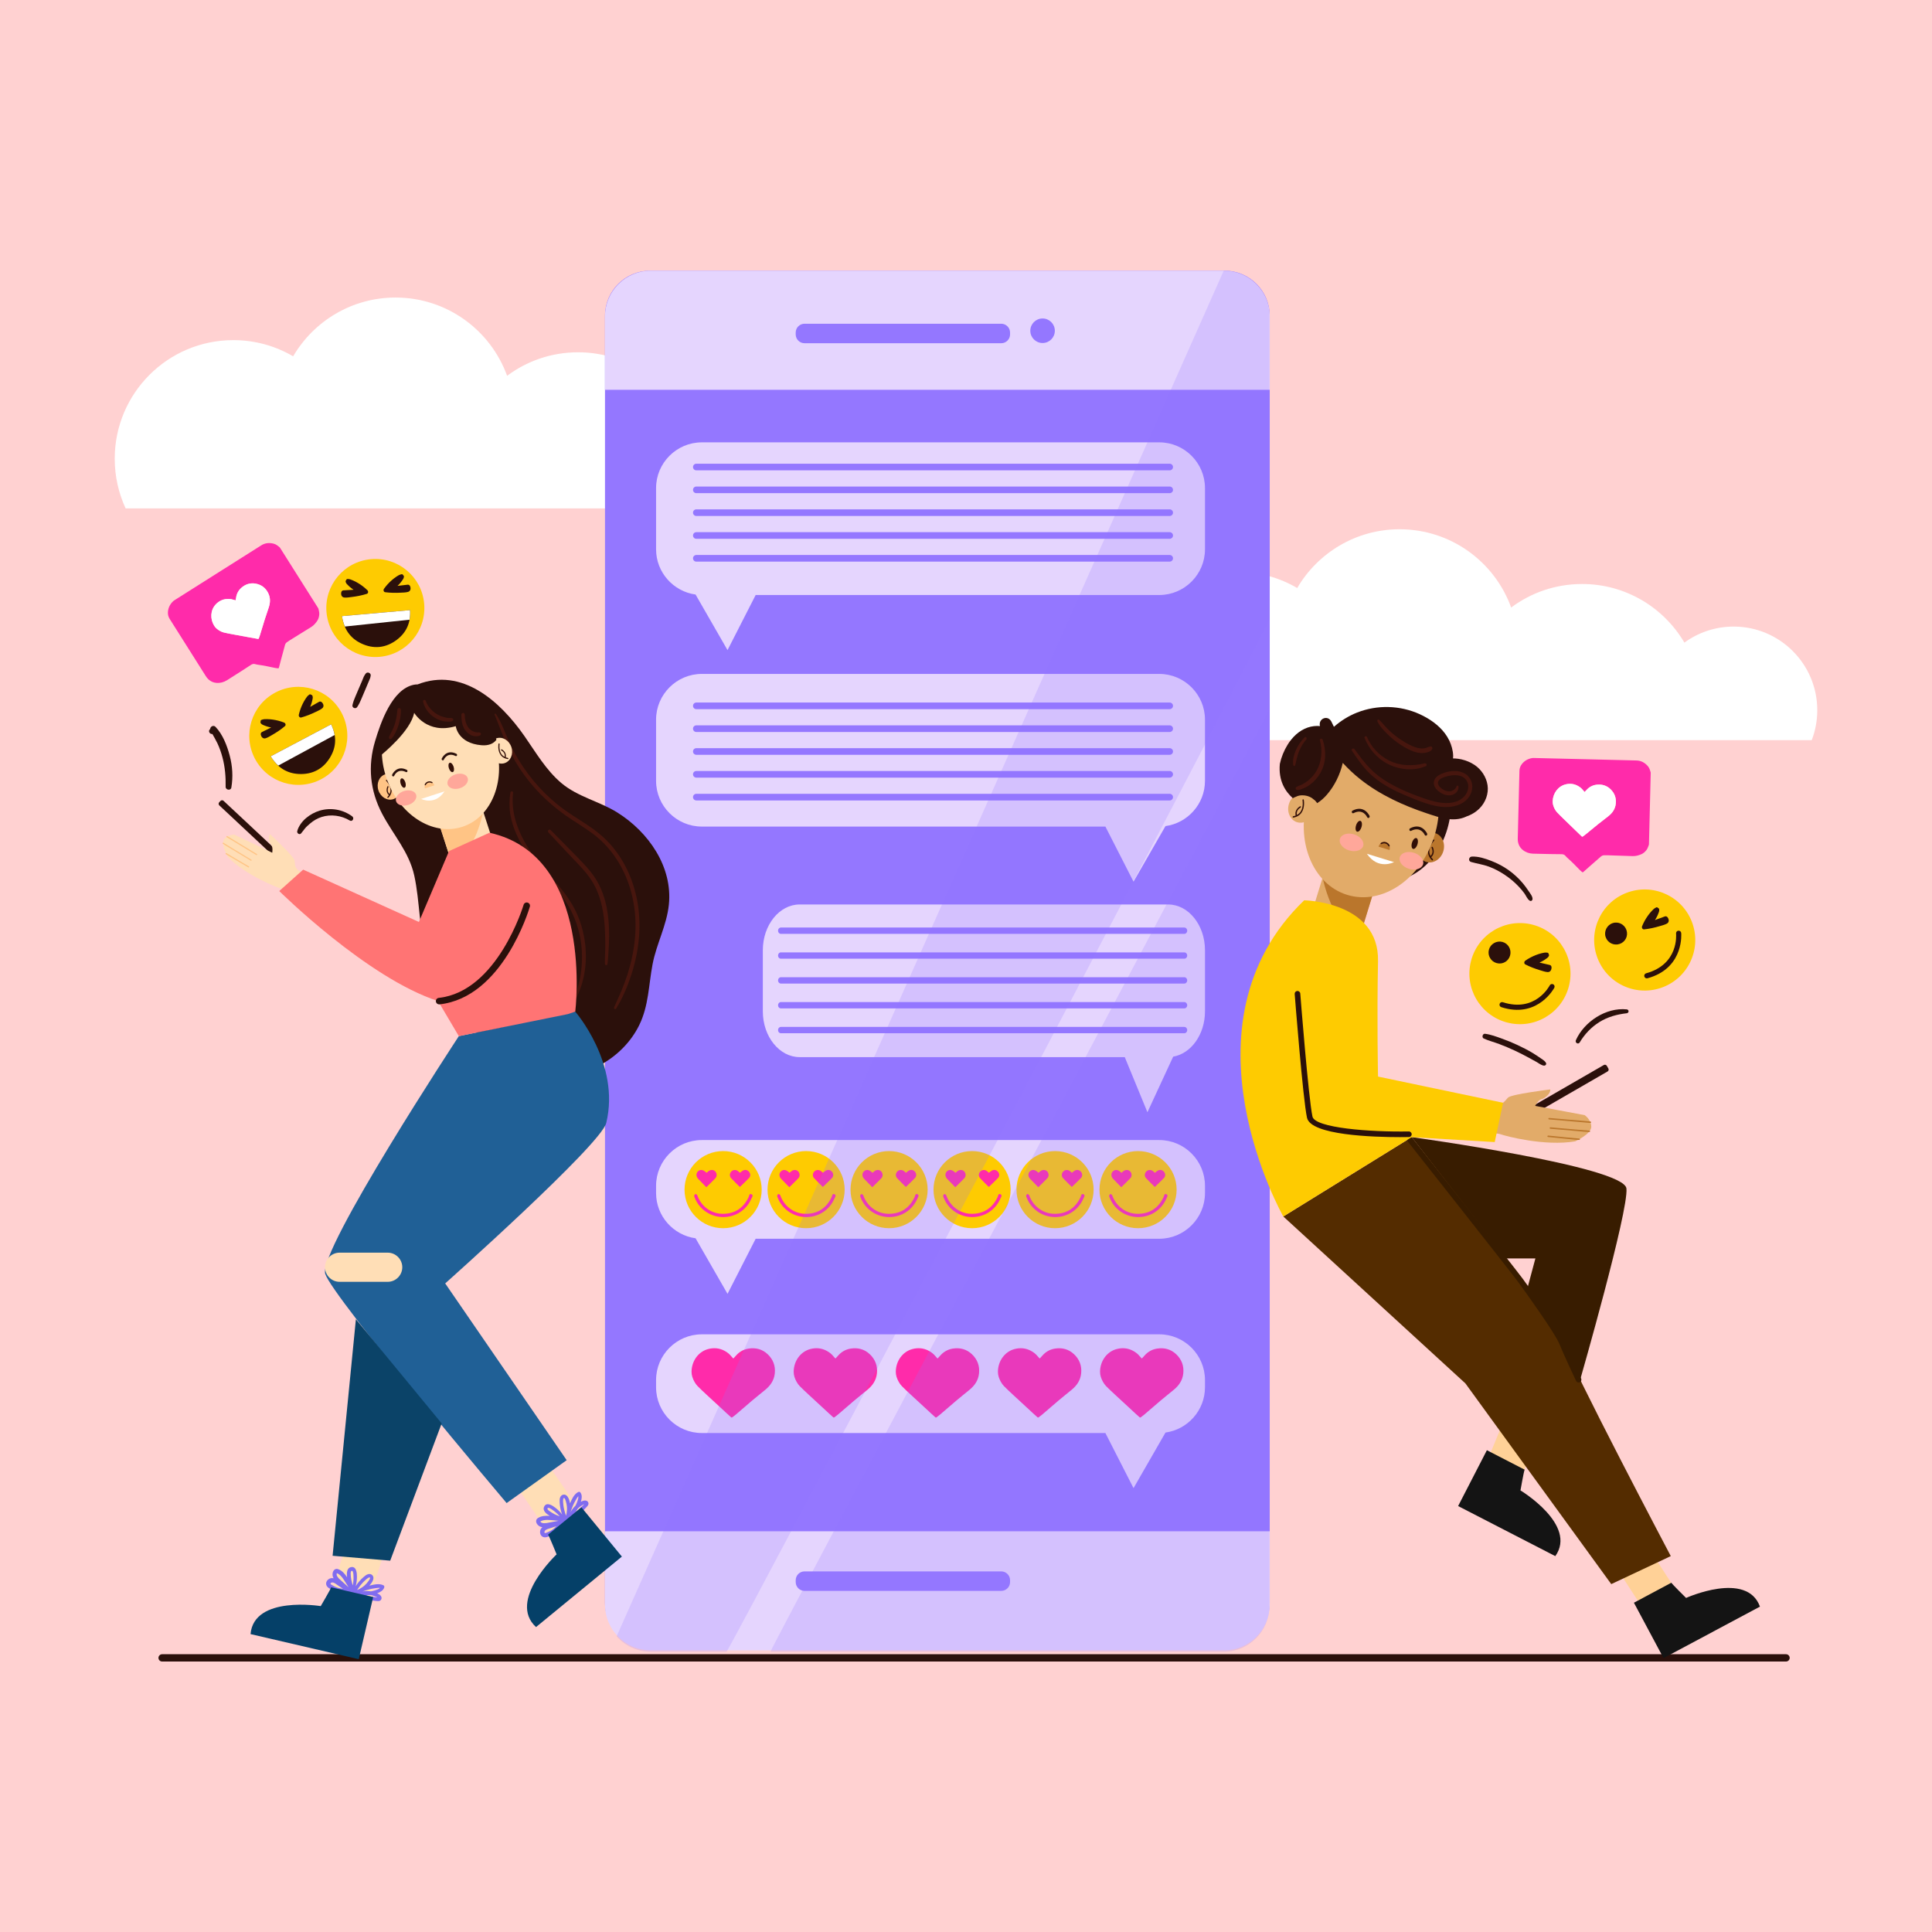 <?xml version="1.0" encoding="utf-8"?>
<!-- Generator: Adobe Illustrator 27.5.0, SVG Export Plug-In . SVG Version: 6.00 Build 0)  -->
<svg version="1.1" xmlns="http://www.w3.org/2000/svg" xmlns:xlink="http://www.w3.org/1999/xlink" x="0px" y="0px"
	 viewBox="0 0 500 500" style="enable-background:new 0 0 500 500;" xml:space="preserve">
<g id="BACKGROUND">
	<rect style="fill:#FFD1D1;" width="500" height="500"/>
</g>
<g id="OBJECTS">
	<g>
		<path style="fill:#2B100B;" d="M41.954,428.112h420.271c0.519,0,0.944,0.425,0.944,0.944l0,0c0,0.519-0.425,0.944-0.944,0.944
			H41.954c-0.519,0-0.944-0.425-0.944-0.944l0,0C41.01,428.537,41.435,428.112,41.954,428.112z"/>
		<g>
			<path style="fill:#FFFFFF;" d="M209.027,131.576c0.921-2.404,1.431-5.012,1.431-7.74c0-11.954-9.691-21.645-21.645-21.645
				c-4.766,0-9.169,1.544-12.744,4.153c-5.333-9.076-15.191-15.173-26.479-15.173c-6.881,0-13.233,2.265-18.353,6.089
				c-4.272-11.813-15.585-20.256-28.872-20.256c-11.303,0-21.173,6.114-26.5,15.21c-4.545-2.66-9.831-4.191-15.478-4.191
				c-16.953,0-30.696,13.743-30.696,30.696c0,4.592,1.015,8.944,2.823,12.856H209.027z"/>
			<path style="fill:#FFFFFF;" d="M468.878,191.542c0.921-2.404,1.431-5.012,1.431-7.74c0-11.954-9.691-21.645-21.645-21.645
				c-4.766,0-9.169,1.544-12.744,4.154c-5.333-9.076-15.191-15.173-26.479-15.173c-6.881,0-13.233,2.265-18.353,6.089
				c-4.272-11.813-15.585-20.256-28.872-20.256c-11.303,0-21.173,6.114-26.5,15.21c-4.545-2.66-9.831-4.191-15.478-4.191
				c-16.953,0-30.696,13.743-30.696,30.696c0,4.592,1.015,8.944,2.823,12.856H468.878z"/>
		</g>
		<g>
			<path style="fill:#9477FF;" d="M316.973,426.444h-148.77c-6.397,0-11.631-5.234-11.631-11.631V81.684
				c0-6.397,5.234-11.631,11.631-11.631h148.77c6.397,0,11.631,5.234,11.631,11.631v333.129
				C328.604,421.21,323.37,426.444,316.973,426.444z"/>
			<path style="fill:#E5D5FE;" d="M316.78,70.053H168.397c-6.503,0-11.824,5.321-11.824,11.824v18.996h172.031V81.877
				C328.604,75.374,323.283,70.053,316.78,70.053z"/>
			<path style="fill:#E5D5FE;" d="M316.78,427.109H168.397c-6.503,0-11.824-5.321-11.824-11.824v-18.996h172.031v18.996
				C328.604,421.789,323.283,427.109,316.78,427.109z"/>
			<g>
				<path style="fill:#E5D5FE;" d="M181.616,345.323h118.407c6.503,0,11.824,5.321,11.824,11.824v1.892
					c0,5.958-4.471,10.911-10.221,11.702l-8.269,14.382l-7.281-14.259h-104.46c-6.504,0-11.824-5.321-11.824-11.824v-1.892
					C169.792,350.644,175.113,345.323,181.616,345.323z"/>
				<g>
					<path style="fill:#FF2BAA;" d="M189.787,351.585c0.246-0.269,0.453-0.483,0.646-0.71c0.867-1.014,1.976-1.645,3.27-1.857
						c1.859-0.304,3.579,0.141,4.959,1.441c1.402,1.322,2.055,2.979,1.856,4.951c-0.182,1.808-1.114,3.153-2.464,4.267
						c-1.13,0.933-2.281,1.841-3.402,2.786c-1.378,1.161-2.733,2.351-4.1,3.524c-0.248,0.213-0.502,0.42-0.767,0.611
						c-0.497,0.358-0.382,0.355-0.809-0.016c-0.69-0.601-1.35-1.235-2.023-1.855c-1.373-1.266-2.749-2.529-4.116-3.801
						c-0.779-0.725-1.561-1.449-2.307-2.207c-0.316-0.321-0.579-0.71-0.801-1.105c-0.456-0.812-0.768-1.691-0.757-2.628
						c0.032-2.76,1.75-5.159,4.264-5.843c1.457-0.396,2.917-0.291,4.292,0.455c0.652,0.354,1.223,0.781,1.685,1.361
						C189.378,351.169,189.574,351.355,189.787,351.585z"/>
					<path style="fill:#FF2BAA;" d="M216.217,351.585c0.246-0.269,0.453-0.483,0.646-0.71c0.866-1.014,1.976-1.645,3.27-1.857
						c1.859-0.304,3.579,0.141,4.958,1.441c1.403,1.322,2.055,2.979,1.856,4.951c-0.182,1.808-1.114,3.153-2.464,4.267
						c-1.13,0.933-2.281,1.841-3.402,2.786c-1.378,1.161-2.733,2.351-4.101,3.524c-0.248,0.213-0.502,0.42-0.766,0.611
						c-0.497,0.358-0.383,0.355-0.809-0.016c-0.69-0.601-1.35-1.235-2.023-1.855c-1.373-1.266-2.749-2.529-4.116-3.801
						c-0.779-0.725-1.561-1.449-2.307-2.207c-0.316-0.321-0.579-0.71-0.801-1.105c-0.456-0.812-0.768-1.691-0.757-2.628
						c0.032-2.76,1.75-5.159,4.264-5.843c1.457-0.396,2.917-0.291,4.292,0.455c0.652,0.354,1.223,0.781,1.685,1.361
						C215.808,351.169,216.003,351.355,216.217,351.585z"/>
					<path style="fill:#FF2BAA;" d="M242.646,351.585c0.246-0.269,0.453-0.483,0.646-0.71c0.867-1.014,1.976-1.645,3.27-1.857
						c1.859-0.304,3.579,0.141,4.958,1.441c1.403,1.322,2.055,2.979,1.856,4.951c-0.182,1.808-1.114,3.153-2.464,4.267
						c-1.13,0.933-2.281,1.841-3.402,2.786c-1.378,1.161-2.733,2.351-4.1,3.524c-0.248,0.213-0.502,0.42-0.767,0.611
						c-0.497,0.358-0.382,0.355-0.809-0.016c-0.69-0.601-1.35-1.235-2.023-1.855c-1.373-1.266-2.749-2.529-4.116-3.801
						c-0.779-0.725-1.561-1.449-2.307-2.207c-0.316-0.321-0.579-0.71-0.801-1.105c-0.456-0.812-0.768-1.691-0.757-2.628
						c0.032-2.76,1.75-5.159,4.264-5.843c1.457-0.396,2.917-0.291,4.292,0.455c0.652,0.354,1.223,0.781,1.685,1.361
						C242.237,351.169,242.433,351.355,242.646,351.585z"/>
					<path style="fill:#FF2BAA;" d="M269.076,351.585c0.246-0.269,0.453-0.483,0.646-0.71c0.867-1.014,1.976-1.645,3.27-1.857
						c1.859-0.304,3.579,0.141,4.958,1.441c1.402,1.322,2.055,2.979,1.856,4.951c-0.182,1.808-1.114,3.153-2.464,4.267
						c-1.13,0.933-2.281,1.841-3.402,2.786c-1.378,1.161-2.733,2.351-4.1,3.524c-0.248,0.213-0.502,0.42-0.767,0.611
						c-0.497,0.358-0.383,0.355-0.809-0.016c-0.69-0.601-1.35-1.235-2.023-1.855c-1.373-1.266-2.749-2.529-4.116-3.801
						c-0.779-0.725-1.561-1.449-2.307-2.207c-0.316-0.321-0.579-0.71-0.801-1.105c-0.456-0.812-0.768-1.691-0.757-2.628
						c0.032-2.76,1.75-5.159,4.264-5.843c1.457-0.396,2.917-0.291,4.292,0.455c0.652,0.354,1.223,0.781,1.685,1.361
						C268.667,351.169,268.863,351.355,269.076,351.585z"/>
					<path style="fill:#FF2BAA;" d="M295.505,351.585c0.246-0.269,0.453-0.483,0.646-0.71c0.866-1.014,1.976-1.645,3.27-1.857
						c1.859-0.304,3.579,0.141,4.958,1.441c1.403,1.322,2.055,2.979,1.856,4.951c-0.182,1.808-1.114,3.153-2.464,4.267
						c-1.13,0.933-2.281,1.841-3.402,2.786c-1.378,1.161-2.733,2.351-4.1,3.524c-0.248,0.213-0.502,0.42-0.767,0.611
						c-0.497,0.358-0.383,0.355-0.809-0.016c-0.69-0.601-1.35-1.235-2.023-1.855c-1.373-1.266-2.749-2.529-4.116-3.801
						c-0.779-0.725-1.561-1.449-2.307-2.207c-0.316-0.321-0.579-0.71-0.801-1.105c-0.456-0.812-0.768-1.691-0.757-2.628
						c0.032-2.76,1.75-5.159,4.264-5.843c1.457-0.396,2.917-0.291,4.292,0.455c0.652,0.354,1.224,0.781,1.685,1.361
						C295.097,351.169,295.292,351.355,295.505,351.585z"/>
				</g>
			</g>
			<g>
				<path style="fill:#E5D5FE;" d="M300.023,295.046H181.616c-6.503,0-11.824,5.321-11.824,11.824v1.892
					c0,5.958,4.471,10.911,10.221,11.702l8.27,14.382l7.281-14.259h104.46c6.503,0,11.824-5.321,11.824-11.824v-1.892
					C311.848,300.367,306.527,295.046,300.023,295.046z"/>
				<g>
					<g>
						<circle style="fill:#FECB01;" cx="294.525" cy="307.879" r="9.982"/>
						<path style="fill:#FF2BAA;" d="M294.498,314.977c-3.227-0.023-6.121-1.989-7.288-4.953c-0.072-0.182-0.183-0.377-0.166-0.556
							c0.015-0.159,0.151-0.361,0.292-0.434c0.09-0.047,0.328,0.07,0.42,0.18c0.12,0.144,0.163,0.353,0.239,0.534
							c1.137,2.702,3.67,4.431,6.577,4.387c3.078-0.046,5.239-1.55,6.555-4.316c0.156-0.327,0.149-1.008,0.746-0.747
							c0.55,0.241,0.149,0.735,0,1.083C300.595,313.151,297.753,315,294.498,314.977z"/>
						<path style="fill:#FF2BAA;" d="M290.245,303.513c0.186-0.159,0.344-0.311,0.52-0.44c0.574-0.418,1.308-0.37,1.737,0.104
							c0.438,0.483,0.489,1.254,0.029,1.744c-0.734,0.782-1.52,1.515-2.351,2.334c-0.713-0.734-1.417-1.447-2.107-2.172
							c-0.561-0.589-0.588-1.399-0.084-1.909c0.51-0.516,1.204-0.513,1.85,0.008C289.969,303.288,290.099,303.394,290.245,303.513z"
							/>
						<path style="fill:#FF2BAA;" d="M298.857,307.186c-0.756-0.756-1.543-1.493-2.267-2.287c-0.472-0.517-0.394-1.271,0.081-1.737
							c0.456-0.448,1.136-0.495,1.688-0.103c0.177,0.126,0.332,0.283,0.533,0.456c0.217-0.173,0.41-0.356,0.63-0.496
							c0.567-0.36,1.129-0.326,1.62,0.135c0.467,0.438,0.559,1.199,0.121,1.674C300.516,305.635,299.695,306.373,298.857,307.186z"
							/>
					</g>
					<g>
						<circle style="fill:#FECB01;" cx="273.048" cy="307.879" r="9.982"/>
						<path style="fill:#FF2BAA;" d="M273.021,314.977c-3.227-0.023-6.121-1.989-7.288-4.953c-0.072-0.182-0.183-0.377-0.166-0.556
							c0.015-0.159,0.151-0.361,0.292-0.434c0.09-0.047,0.328,0.07,0.42,0.18c0.12,0.144,0.163,0.353,0.239,0.534
							c1.137,2.702,3.67,4.431,6.576,4.387c3.079-0.046,5.239-1.55,6.555-4.316c0.156-0.327,0.149-1.008,0.746-0.747
							c0.55,0.241,0.149,0.735,0,1.083C279.119,313.151,276.276,315,273.021,314.977z"/>
						<path style="fill:#FF2BAA;" d="M268.768,303.513c0.186-0.159,0.344-0.311,0.52-0.44c0.573-0.418,1.308-0.37,1.737,0.104
							c0.437,0.483,0.489,1.254,0.029,1.744c-0.734,0.782-1.52,1.515-2.351,2.334c-0.713-0.734-1.417-1.447-2.107-2.172
							c-0.561-0.589-0.588-1.399-0.084-1.909c0.51-0.516,1.204-0.513,1.85,0.008C268.492,303.288,268.622,303.394,268.768,303.513z"
							/>
						<path style="fill:#FF2BAA;" d="M277.38,307.186c-0.755-0.756-1.543-1.493-2.267-2.287c-0.472-0.517-0.394-1.271,0.08-1.737
							c0.456-0.448,1.136-0.495,1.688-0.103c0.177,0.126,0.332,0.283,0.533,0.456c0.217-0.173,0.41-0.356,0.63-0.496
							c0.567-0.36,1.129-0.326,1.62,0.135c0.467,0.438,0.559,1.199,0.121,1.674C279.039,305.635,278.218,306.373,277.38,307.186z"/>
					</g>
					<g>
						<circle style="fill:#FECB01;" cx="251.571" cy="307.879" r="9.982"/>
						<path style="fill:#FF2BAA;" d="M251.544,314.977c-3.227-0.023-6.121-1.989-7.288-4.953c-0.072-0.182-0.183-0.377-0.166-0.556
							c0.015-0.159,0.151-0.361,0.292-0.434c0.09-0.047,0.328,0.07,0.42,0.18c0.121,0.144,0.163,0.353,0.239,0.534
							c1.137,2.702,3.67,4.431,6.577,4.387c3.078-0.046,5.239-1.55,6.555-4.316c0.156-0.327,0.149-1.008,0.746-0.747
							c0.55,0.241,0.149,0.735,0,1.083C257.642,313.151,254.799,315,251.544,314.977z"/>
						<path style="fill:#FF2BAA;" d="M247.291,303.513c0.186-0.159,0.344-0.311,0.52-0.44c0.574-0.418,1.308-0.37,1.737,0.104
							c0.438,0.483,0.489,1.254,0.029,1.744c-0.734,0.782-1.52,1.515-2.352,2.334c-0.713-0.734-1.417-1.447-2.107-2.172
							c-0.561-0.589-0.588-1.399-0.084-1.909c0.51-0.516,1.204-0.513,1.85,0.008C247.016,303.288,247.145,303.394,247.291,303.513z"
							/>
						<path style="fill:#FF2BAA;" d="M255.904,307.186c-0.756-0.756-1.543-1.493-2.267-2.287c-0.472-0.517-0.394-1.271,0.081-1.737
							c0.456-0.448,1.136-0.495,1.688-0.103c0.177,0.126,0.332,0.283,0.533,0.456c0.217-0.173,0.41-0.356,0.63-0.496
							c0.567-0.36,1.129-0.326,1.62,0.135c0.467,0.438,0.559,1.199,0.121,1.674C257.562,305.635,256.741,306.373,255.904,307.186z"
							/>
					</g>
					<g>
						<circle style="fill:#FECB01;" cx="230.094" cy="307.879" r="9.982"/>
						<path style="fill:#FF2BAA;" d="M230.067,314.977c-3.227-0.023-6.121-1.989-7.288-4.953c-0.072-0.182-0.183-0.377-0.166-0.556
							c0.015-0.159,0.151-0.361,0.292-0.434c0.09-0.047,0.328,0.07,0.42,0.18c0.12,0.144,0.163,0.353,0.239,0.534
							c1.137,2.702,3.67,4.431,6.576,4.387c3.079-0.046,5.239-1.55,6.555-4.316c0.156-0.327,0.149-1.008,0.746-0.747
							c0.55,0.241,0.149,0.735,0,1.083C236.165,313.151,233.322,315,230.067,314.977z"/>
						<path style="fill:#FF2BAA;" d="M225.814,303.513c0.186-0.159,0.344-0.311,0.52-0.44c0.574-0.418,1.308-0.37,1.737,0.104
							c0.437,0.483,0.489,1.254,0.029,1.744c-0.734,0.782-1.52,1.515-2.352,2.334c-0.713-0.734-1.417-1.447-2.107-2.172
							c-0.561-0.589-0.588-1.399-0.084-1.909c0.51-0.516,1.204-0.513,1.85,0.008C225.538,303.288,225.668,303.394,225.814,303.513z"
							/>
						<path style="fill:#FF2BAA;" d="M234.427,307.186c-0.756-0.756-1.543-1.493-2.267-2.287c-0.472-0.517-0.394-1.271,0.08-1.737
							c0.456-0.448,1.136-0.495,1.688-0.103c0.177,0.126,0.332,0.283,0.533,0.456c0.217-0.173,0.41-0.356,0.63-0.496
							c0.567-0.36,1.129-0.326,1.62,0.135c0.467,0.438,0.559,1.199,0.12,1.674C236.085,305.635,235.265,306.373,234.427,307.186z"/>
					</g>
					<g>
						<circle style="fill:#FECB01;" cx="208.617" cy="307.879" r="9.982"/>
						<path style="fill:#FF2BAA;" d="M208.59,314.977c-3.227-0.023-6.121-1.989-7.288-4.953c-0.072-0.182-0.183-0.377-0.166-0.556
							c0.015-0.159,0.151-0.361,0.292-0.434c0.09-0.047,0.328,0.07,0.42,0.18c0.121,0.144,0.163,0.353,0.239,0.534
							c1.137,2.702,3.67,4.431,6.577,4.387c3.078-0.046,5.239-1.55,6.555-4.316c0.156-0.327,0.149-1.008,0.746-0.747
							c0.55,0.241,0.149,0.735,0,1.083C214.688,313.151,211.846,315,208.59,314.977z"/>
						<path style="fill:#FF2BAA;" d="M204.337,303.513c0.186-0.159,0.344-0.311,0.52-0.44c0.574-0.418,1.308-0.37,1.737,0.104
							c0.437,0.483,0.489,1.254,0.029,1.744c-0.734,0.782-1.52,1.515-2.351,2.334c-0.713-0.734-1.417-1.447-2.107-2.172
							c-0.561-0.589-0.588-1.399-0.084-1.909c0.51-0.516,1.204-0.513,1.85,0.008C204.062,303.288,204.191,303.394,204.337,303.513z"
							/>
						<path style="fill:#FF2BAA;" d="M212.95,307.186c-0.756-0.756-1.543-1.493-2.267-2.287c-0.472-0.517-0.394-1.271,0.08-1.737
							c0.456-0.448,1.136-0.495,1.688-0.103c0.177,0.126,0.332,0.283,0.533,0.456c0.217-0.173,0.41-0.356,0.63-0.496
							c0.567-0.36,1.129-0.326,1.62,0.135c0.467,0.438,0.559,1.199,0.12,1.674C214.608,305.635,213.788,306.373,212.95,307.186z"/>
					</g>
					<g>
						<circle style="fill:#FECB01;" cx="187.141" cy="307.879" r="9.982"/>
						<path style="fill:#FF2BAA;" d="M187.113,314.977c-3.227-0.023-6.121-1.989-7.288-4.953c-0.072-0.182-0.183-0.377-0.166-0.556
							c0.015-0.159,0.151-0.361,0.292-0.434c0.09-0.047,0.328,0.07,0.42,0.18c0.12,0.144,0.163,0.353,0.239,0.534
							c1.137,2.702,3.67,4.431,6.576,4.387c3.078-0.046,5.239-1.55,6.555-4.316c0.156-0.327,0.149-1.008,0.746-0.747
							c0.55,0.241,0.149,0.735,0,1.083C193.211,313.151,190.369,315,187.113,314.977z"/>
						<path style="fill:#FF2BAA;" d="M182.861,303.513c0.186-0.159,0.344-0.311,0.52-0.44c0.573-0.418,1.308-0.37,1.737,0.104
							c0.437,0.483,0.489,1.254,0.029,1.744c-0.734,0.782-1.52,1.515-2.352,2.334c-0.713-0.734-1.417-1.447-2.107-2.172
							c-0.561-0.589-0.588-1.399-0.084-1.909c0.51-0.516,1.204-0.513,1.85,0.008C182.585,303.288,182.714,303.394,182.861,303.513z"
							/>
						<path style="fill:#FF2BAA;" d="M191.473,307.186c-0.756-0.756-1.543-1.493-2.267-2.287c-0.472-0.517-0.394-1.271,0.08-1.737
							c0.456-0.448,1.136-0.495,1.688-0.103c0.177,0.126,0.332,0.283,0.533,0.456c0.217-0.173,0.41-0.356,0.63-0.496
							c0.567-0.36,1.129-0.326,1.62,0.135c0.467,0.438,0.559,1.199,0.121,1.674C193.132,305.635,192.311,306.373,191.473,307.186z"
							/>
					</g>
				</g>
			</g>
			<g>
				<path style="fill:#E5D5FE;" d="M300.023,114.482H181.616c-6.503,0-11.824,5.321-11.824,11.824v15.858
					c0,5.958,4.471,10.911,10.221,11.701l8.27,14.382l7.281-14.259h104.46c6.503,0,11.824-5.321,11.824-11.824v-15.858
					C311.848,119.802,306.527,114.482,300.023,114.482z"/>
				<g>
					<path style="fill:#9477FF;" d="M302.713,121.725H180.207c-0.472,0-0.858-0.386-0.858-0.858l0,0
						c0-0.472,0.386-0.858,0.858-0.858h122.507c0.472,0,0.858,0.386,0.858,0.858l0,0
						C303.571,121.339,303.185,121.725,302.713,121.725z"/>
					<path style="fill:#9477FF;" d="M179.349,126.773L179.349,126.773c0-0.472,0.386-0.858,0.858-0.858h122.507
						c0.472,0,0.858,0.386,0.858,0.858l0,0c0,0.472-0.386,0.858-0.858,0.858H180.207
						C179.735,127.631,179.349,127.245,179.349,126.773z"/>
					<path style="fill:#9477FF;" d="M179.349,132.678L179.349,132.678c0-0.472,0.386-0.858,0.858-0.858h122.507
						c0.472,0,0.858,0.386,0.858,0.858l0,0c0,0.472-0.386,0.858-0.858,0.858H180.207
						C179.735,133.536,179.349,133.15,179.349,132.678z"/>
					<path style="fill:#9477FF;" d="M179.349,138.584L179.349,138.584c0-0.472,0.386-0.858,0.858-0.858h122.507
						c0.472,0,0.858,0.386,0.858,0.858l0,0c0,0.472-0.386,0.858-0.858,0.858H180.207
						C179.735,139.442,179.349,139.056,179.349,138.584z"/>
					<path style="fill:#9477FF;" d="M302.713,145.347H180.207c-0.472,0-0.858-0.386-0.858-0.858l0,0
						c0-0.472,0.386-0.858,0.858-0.858h122.507c0.472,0,0.858,0.386,0.858,0.858l0,0
						C303.571,144.961,303.185,145.347,302.713,145.347z"/>
				</g>
			</g>
			<g>
				<path style="fill:#E5D5FE;" d="M181.616,174.41h118.407c6.503,0,11.824,5.321,11.824,11.824v15.858
					c0,5.958-4.471,10.911-10.221,11.701l-8.269,14.382l-7.281-14.259h-104.46c-6.504,0-11.824-5.321-11.824-11.824v-15.858
					C169.792,179.731,175.113,174.41,181.616,174.41z"/>
				<g>
					<path style="fill:#9477FF;" d="M302.713,183.532H180.207c-0.472,0-0.858-0.386-0.858-0.858l0,0
						c0-0.472,0.386-0.858,0.858-0.858h122.507c0.472,0,0.858,0.386,0.858,0.858l0,0
						C303.571,183.146,303.185,183.532,302.713,183.532z"/>
					<path style="fill:#9477FF;" d="M179.349,188.58L179.349,188.58c0-0.472,0.386-0.858,0.858-0.858h122.507
						c0.472,0,0.858,0.386,0.858,0.858l0,0c0,0.472-0.386,0.858-0.858,0.858H180.207
						C179.735,189.438,179.349,189.052,179.349,188.58z"/>
					<path style="fill:#9477FF;" d="M179.349,194.485L179.349,194.485c0-0.472,0.386-0.858,0.858-0.858h122.507
						c0.472,0,0.858,0.386,0.858,0.858l0,0c0,0.472-0.386,0.858-0.858,0.858H180.207
						C179.735,195.343,179.349,194.957,179.349,194.485z"/>
					<path style="fill:#9477FF;" d="M179.349,200.391L179.349,200.391c0-0.472,0.386-0.858,0.858-0.858h122.507
						c0.472,0,0.858,0.386,0.858,0.858l0,0c0,0.472-0.386,0.858-0.858,0.858H180.207
						C179.735,201.249,179.349,200.863,179.349,200.391z"/>
					<path style="fill:#9477FF;" d="M302.713,207.154H180.207c-0.472,0-0.858-0.386-0.858-0.858l0,0
						c0-0.472,0.386-0.858,0.858-0.858h122.507c0.472,0,0.858,0.386,0.858,0.858l0,0
						C303.571,206.768,303.185,207.154,302.713,207.154z"/>
				</g>
			</g>
			<g>
				<path style="fill:#E5D5FE;" d="M206.946,234.076h95.377c5.238,0,9.524,5.321,9.524,11.824v15.858
					c0,5.958-3.601,10.911-8.233,11.702l-6.661,14.382l-5.865-14.259h-84.143c-5.239,0-9.525-5.321-9.525-11.824V245.9
					C197.422,239.396,201.708,234.076,206.946,234.076z"/>
				<g>
					<path style="fill:#9477FF;" d="M306.518,241.681H202.085c-0.402,0-0.731-0.368-0.731-0.818l0,0c0-0.45,0.329-0.818,0.731-0.818
						h104.433c0.402,0,0.731,0.368,0.731,0.818l0,0C307.249,241.313,306.92,241.681,306.518,241.681z"/>
					<path style="fill:#9477FF;" d="M201.354,247.294L201.354,247.294c0-0.45,0.329-0.818,0.731-0.818h104.433
						c0.402,0,0.731,0.368,0.731,0.818l0,0c0,0.45-0.329,0.818-0.731,0.818H202.085
						C201.683,248.111,201.354,247.743,201.354,247.294z"/>
					<path style="fill:#9477FF;" d="M201.354,253.724L201.354,253.724c0-0.45,0.329-0.818,0.731-0.818h104.433
						c0.402,0,0.731,0.368,0.731,0.818l0,0c0,0.45-0.329,0.818-0.731,0.818H202.085
						C201.683,254.542,201.354,254.174,201.354,253.724z"/>
					<path style="fill:#9477FF;" d="M201.354,260.154L201.354,260.154c0-0.45,0.329-0.818,0.731-0.818h104.433
						c0.402,0,0.731,0.368,0.731,0.818l0,0c0,0.45-0.329,0.818-0.731,0.818H202.085
						C201.683,260.972,201.354,260.604,201.354,260.154z"/>
					<path style="fill:#9477FF;" d="M306.518,267.402H202.085c-0.402,0-0.731-0.368-0.731-0.818l0,0c0-0.45,0.329-0.818,0.731-0.818
						h104.433c0.402,0,0.731,0.368,0.731,0.818l0,0C307.249,267.034,306.92,267.402,306.518,267.402z"/>
				</g>
			</g>
			<path style="opacity:0.2;fill:#9477FF;" d="M199.396,427.461h117.326c6.501,0,11.82-5.337,11.82-11.86v-232.26
				C328.795,184.099,199.084,427.161,199.396,427.461z"/>
			<path style="opacity:0.2;fill:#9477FF;" d="M168.393,427.461h19.651c4.445-7.268,134.418-254.242,140.498-267.171V81.86
				c0-6.523-5.319-11.86-11.82-11.86L159.588,423.472C161.757,425.911,164.9,427.461,168.393,427.461z"/>
			<path style="fill:#9477FF;" d="M259.125,88.825h-50.918c-1.254,0-2.279-1.026-2.279-2.279v-0.485
				c0-1.253,1.026-2.279,2.279-2.279h50.918c1.254,0,2.279,1.026,2.279,2.279v0.485C261.404,87.8,260.378,88.825,259.125,88.825z"/>
			<path style="fill:#9477FF;" d="M259.125,411.719h-50.918c-1.254,0-2.279-1.026-2.279-2.279v-0.485
				c0-1.253,1.026-2.279,2.279-2.279h50.918c1.254,0,2.279,1.026,2.279,2.279v0.485
				C261.404,410.693,260.378,411.719,259.125,411.719z"/>
			<path style="fill:#9477FF;" d="M272.992,85.595c0,1.754-1.422,3.175-3.175,3.175c-1.754,0-3.175-1.422-3.175-3.175
				c0-1.754,1.422-3.175,3.175-3.175C271.57,82.42,272.992,83.842,272.992,85.595z"/>
		</g>
		<g>
			<path style="fill:#2B100B;" d="M57.056,207.283l-0.326,0.348c-0.213,0.228-0.201,0.589,0.027,0.802l14.171,13.251
				c0.228,0.213,0.589,0.201,0.802-0.027l0.326-0.348c0.213-0.228,0.201-0.589-0.027-0.802l-14.171-13.251
				C57.63,207.043,57.269,207.055,57.056,207.283z"/>
			<g>
				<g>
					<g>
						<path style="fill:#2B100B;" d="M159.768,210.277c-4.627-2.897-10.243-4.048-14.467-7.607c-3.987-3.36-6.632-7.959-9.58-12.183
							c-6.299-9.027-16.136-17.845-27.658-13.362c-0.313-0.005-0.641,0.022-0.985,0.093c-5.621,1.166-8.55,9.748-9.999,14.564
							c-1.945,6.463-1.319,12.835,1.803,18.793c2.852,5.443,6.982,9.879,8.332,16.029c1.499,6.833,1.121,13.827,3.363,20.544
							c3.786,11.337,11.778,21.383,22.291,27.182c2.145,1.183,4.467,2.215,6.87,2.925c0.639,0.783,1.606,1.334,2.903,1.396
							c2.203,0.105,4.409-0.128,6.55-0.641c0.833-0.14,1.66-0.341,2.48-0.615c1.266-0.423,2.461-1.002,3.563-1.704
							c4.34-2.34,8.008-5.932,10.194-10.383c2.471-5.03,2.428-10.38,3.456-15.767c1.004-5.262,3.655-10.029,4.215-15.399
							C174.126,224.314,167.815,215.316,159.768,210.277z"/>
						<g>
							<path style="fill:#47160E;" d="M162.781,226.124c-1.102-2.541-2.554-4.926-4.332-7.051c-1.89-2.26-4.172-4.077-6.621-5.696
								c-2.57-1.699-5.218-3.266-7.613-5.217c-2.209-1.8-4.244-3.815-6.068-6.005c-1.813-2.175-3.423-4.531-4.797-7.006
								c-0.706-1.272-1.347-2.58-1.924-3.915c-0.634-1.468-1.2-2.962-1.91-4.395c-0.358-0.723-0.727-1.412-1.19-2.074
								c-0.112-0.16-0.432-0.065-0.344,0.145c1.189,2.829,2.191,5.744,3.489,8.526c1.193,2.557,2.631,5.008,4.303,7.281
								c3.382,4.598,7.577,8.404,12.357,11.504c2.6,1.687,5.277,3.287,7.537,5.431c1.982,1.879,3.641,4.07,4.961,6.458
								c2.733,4.942,3.97,10.609,3.839,16.236c-0.146,6.293-1.928,12.492-4.568,18.176c-0.334,0.72-0.647,1.45-0.974,2.173
								c-0.163,0.359,0.324,0.664,0.539,0.315c1.662-2.699,2.915-5.662,3.899-8.671c0.978-2.988,1.647-6.072,1.955-9.202
								C165.892,237.349,165.101,231.472,162.781,226.124z"/>
							<path style="fill:#47160E;" d="M156.996,234.823c-0.473-2.359-1.264-4.669-2.464-6.759c-1.329-2.316-3.184-4.24-5.029-6.145
								c-2.31-2.385-4.661-4.729-6.988-7.098c-0.381-0.388-0.966,0.201-0.596,0.596c1.969,2.095,3.906,4.218,5.89,6.299
								c1.828,1.919,3.756,3.803,5.21,6.033c2.628,4.032,3.393,8.876,3.563,13.602c0.048,1.327,0.081,2.661,0.058,3.989
								c-0.024,1.373-0.116,2.747-0.086,4.12c0.008,0.355,0.595,0.47,0.649,0.088c0.168-1.207,0.233-2.422,0.298-3.638
								c0.067-1.248,0.145-2.495,0.145-3.745C157.647,239.702,157.481,237.241,156.996,234.823z"/>
							<path style="fill:#47160E;" d="M149.513,236.934c-1.548-3.678-3.998-6.713-6.635-9.665c-2.687-3.008-5.292-6.066-7.239-9.621
								c-2.065-3.771-3.395-8.162-2.847-12.493c0.05-0.393-0.632-0.488-0.696-0.094c-0.308,1.886-0.336,3.746-0.035,5.634
								c0.294,1.845,0.896,3.628,1.648,5.334c1.573,3.57,3.877,6.785,6.422,9.722c2.673,3.085,5.579,5.996,7.499,9.64
								c1.704,3.233,2.698,6.847,2.935,10.492c0.266,4.076-0.349,8.309-1.877,12.104c-0.119,0.294,0.379,0.505,0.515,0.217
								c0.786-1.665,1.415-3.351,1.813-5.152c0.392-1.771,0.597-3.583,0.607-5.397C151.646,243.99,150.935,240.312,149.513,236.934z
								"/>
						</g>
					</g>
					<path style="fill:#FFDEB6;" d="M124.858,228.647L124.858,228.647c3.099-1.003,4.814-4.359,3.811-7.458l-4.262-13.169
						c-1.003-3.099-4.359-4.814-7.458-3.811l0,0c-3.099,1.003-4.814,4.359-3.811,7.458l4.262,13.169
						C118.402,227.935,121.759,229.65,124.858,228.647z"/>
					<path style="fill:#FFC485;" d="M119.572,213.755c2.168-0.702,4.013-2.012,5.475-3.755l0,0c0,0-1.858,10.475-7.993,13.769
						l-3.121-9.642C115.82,214.451,117.73,214.351,119.572,213.755z"/>
					<g>
						<g>
							<g>
								<path style="fill:#FFC485;" d="M97.927,204.516c0.575,1.776,2.296,2.81,3.844,2.309c1.548-0.501,2.337-2.347,1.762-4.123
									c-0.575-1.776-2.296-2.81-3.844-2.309C98.141,200.895,97.352,202.74,97.927,204.516z"/>
							</g>
						</g>
						<g>
							<g>
								<path style="fill:#FFDEB6;" d="M132.349,193.376c0.575,1.776-0.214,3.622-1.762,4.123c-1.548,0.501-3.269-0.533-3.844-2.309
									c-0.575-1.776,0.214-3.622,1.762-4.123C130.053,190.566,131.774,191.6,132.349,193.376z"/>
							</g>
						</g>
						<g>
							<g>
								<path style="fill:#310E07;" d="M100.123,201.858c-0.062-0.06-0.155-0.057-0.206,0.007c-0.052,0.063-0.044,0.163,0.018,0.223
									c0.011,0.011,1.084,1.063,1.13,2.328c0.014,0.386-0.081,0.751-0.261,1.099c-0.822-0.757-0.294-1.787-0.27-1.832
									c0.039-0.074,0.014-0.171-0.057-0.217c-0.07-0.046-0.159-0.025-0.199,0.049c-0.007,0.014-0.688,1.33,0.377,2.265
									c-0.104,0.153-0.224,0.302-0.367,0.445c-0.057,0.058-0.058,0.158-0.001,0.223c0.041,0.048,0.101,0.064,0.153,0.047
									c0.02-0.006,0.038-0.017,0.054-0.033c0.6-0.602,0.89-1.288,0.863-2.04C101.305,203.018,100.171,201.905,100.123,201.858z"/>
							</g>
						</g>
						<g>
							<path style="fill:#310E07;" d="M129.012,192.508c0.015-0.085,0.092-0.137,0.171-0.115c0.079,0.021,0.132,0.106,0.117,0.191
								c-0.003,0.015-0.256,1.496,0.448,2.548c0.215,0.321,0.506,0.561,0.855,0.737c0.222-1.095-0.809-1.62-0.855-1.643
								c-0.075-0.037-0.111-0.131-0.081-0.209c0.03-0.079,0.115-0.113,0.19-0.077c0.014,0.007,1.337,0.674,1.022,2.057
								c0.173,0.063,0.358,0.113,0.558,0.145c0.08,0.013,0.139,0.094,0.132,0.18c-0.006,0.063-0.045,0.111-0.097,0.128
								c-0.02,0.006-0.041,0.008-0.063,0.005c-0.839-0.136-1.476-0.523-1.894-1.147C128.732,194.141,129,192.574,129.012,192.508z"
								/>
						</g>
						<g>
							<g>
								<path style="fill:#FFDEB6;" d="M128.061,191.938c3.126,9.658-0.642,19.526-8.416,22.042
									c-7.774,2.516-16.61-3.273-19.735-12.931c-3.126-9.658,0.642-19.526,8.416-22.042
									C116.1,176.491,124.936,182.281,128.061,191.938z"/>
							</g>
						</g>
						<g>
							<g>
								<g>
									<path style="fill:#FFC485;" d="M109.967,204.031c-0.244-0.754,0.107-1.543,0.784-1.762
										c0.677-0.219,1.423,0.215,1.667,0.969L109.967,204.031z"/>
								</g>
							</g>
							<g>
								<g>
									<path style="fill:#310E07;" d="M111.851,202.689c0.035-0.012,0.066-0.038,0.083-0.076c0.035-0.076,0.004-0.172-0.069-0.214
										c-0.353-0.202-0.75-0.249-1.117-0.134c-0.004,0.001-0.007,0.002-0.007,0.002c-0.367,0.119-0.657,0.383-0.821,0.745
										c-0.035,0.077-0.004,0.172,0.069,0.214c0.073,0.042,0.16,0.014,0.195-0.063c0.132-0.291,0.37-0.491,0.66-0.595
										c0.294-0.093,0.612-0.055,0.896,0.107C111.776,202.697,111.816,202.7,111.851,202.689z"/>
								</g>
							</g>
							<g>
								<g>
									<path style="fill:#310E07;" d="M116.173,198.809c0.215,0.665,0.661,1.115,0.997,1.007c0.336-0.108,0.433-0.735,0.218-1.4
										c-0.215-0.665-0.661-1.115-0.997-1.007C116.055,197.518,115.958,198.144,116.173,198.809z"/>
								</g>
							</g>
							<g>
								<g>
									<path style="fill:#310E07;" d="M103.688,202.849c0.215,0.665,0.661,1.115,0.997,1.007c0.335-0.109,0.433-0.735,0.218-1.4
										c-0.215-0.664-0.661-1.115-0.997-1.007C103.571,201.558,103.474,202.185,103.688,202.849z"/>
								</g>
							</g>
							<g>
								<g>
									<path style="fill:#FFA79A;" d="M115.854,203.038c0.32,0.989,1.741,1.415,3.174,0.952s2.335-1.641,2.014-2.631
										c-0.32-0.989-1.741-1.415-3.174-0.952C116.436,200.87,115.534,202.048,115.854,203.038z"/>
								</g>
							</g>
							<g>
								<g>
									<path style="fill:#FFA79A;" d="M102.503,207.359c0.32,0.989,1.741,1.415,3.174,0.952c1.433-0.464,2.335-1.642,2.015-2.631
										c-0.32-0.989-1.741-1.415-3.174-0.952C103.084,205.192,102.182,206.37,102.503,207.359z"/>
								</g>
							</g>
							<g>
								<g>
									<path style="fill:#2B100B;" d="M118.101,195.668c0.076-0.024,0.14-0.083,0.173-0.167c0.061-0.157-0.01-0.346-0.16-0.421
										c-2.665-1.332-3.779,1.22-3.789,1.246c-0.066,0.155,0.001,0.344,0.148,0.424c0.148,0.08,0.321,0.018,0.387-0.136
										c0.036-0.084,0.901-2.03,3.033-0.963C117.962,195.685,118.036,195.689,118.101,195.668z"/>
								</g>
							</g>
							<g>
								<g>
									<path style="fill:#2B100B;" d="M105.264,199.823c0.076-0.025,0.14-0.083,0.173-0.167c0.061-0.157-0.011-0.346-0.16-0.42
										c-2.665-1.333-3.779,1.22-3.79,1.246c-0.065,0.155,0.001,0.344,0.148,0.423c0.148,0.08,0.32,0.018,0.387-0.136
										c0.036-0.084,0.9-2.03,3.033-0.963C105.124,199.84,105.199,199.844,105.264,199.823z"/>
								</g>
							</g>
							<g>
								<g>
									<path style="fill:#FFFFFF;" d="M108.999,206.758c0,0,3.546,1.829,6.049-1.958L108.999,206.758z"/>
								</g>
							</g>
						</g>
					</g>
					<path style="fill:#2B100B;" d="M108.076,178.72c-6.565,2.125-10.416,9.206-9.965,17.124c1.01-0.8,8.143-6.594,9.075-11.367
						c0,0,3.311,5.684,10.764,3.45c0,0,0.479,4.44,6.685,4.94c1.834,0.148,3.094-0.416,3.842-1.414
						C125.049,181.819,116.043,176.141,108.076,178.72z"/>
					<path style="fill:#47160E;" d="M102.86,183.592c-0.118,1.269-0.265,2.487-0.66,3.706c-0.187,0.575-0.399,1.139-0.656,1.687
						c-0.273,0.582-0.634,1.136-0.855,1.737c-0.149,0.405,0.295,0.736,0.625,0.428c0.478-0.447,0.807-1.085,1.091-1.669
						c0.294-0.603,0.55-1.231,0.748-1.872c0.383-1.242,0.653-2.634,0.597-3.94C103.728,183.176,102.908,183.072,102.86,183.592z"/>
					<path style="fill:#47160E;" d="M117.185,185.976c-0.312-0.246-0.758-0.133-1.134-0.163c-0.364-0.03-0.703-0.117-1.054-0.206
						c-0.723-0.185-1.407-0.463-2.043-0.858c-1.225-0.76-2.302-2.005-2.781-3.372c-0.152-0.434-0.773-0.22-0.671,0.217
						c0.398,1.714,1.419,3.094,2.882,4.06c0.705,0.466,1.504,0.827,2.335,1c0.409,0.086,0.861,0.108,1.279,0.109
						c0.372,0.001,0.961,0.046,1.218-0.267C117.335,186.35,117.347,186.104,117.185,185.976z"/>
					<path style="fill:#47160E;" d="M124.351,189.652c-0.27-0.19-0.513-0.104-0.82-0.102c-0.258,0.001-0.476-0.068-0.718-0.144
						c-0.514-0.162-0.96-0.428-1.338-0.814c-0.93-0.951-1.177-2.398-1.206-3.673c-0.003-0.141-0.097-0.308-0.233-0.362
						c-0.095-0.038-0.19-0.077-0.294-0.038c-0.011,0.004-0.022,0.008-0.033,0.012c-0.186,0.07-0.293,0.23-0.296,0.426
						c-0.023,1.592,0.215,3.288,1.367,4.479c0.464,0.48,1.096,0.888,1.752,1.04c0.296,0.069,0.652,0.075,0.954,0.045
						c0.321-0.032,0.81-0.085,0.946-0.43C124.487,189.953,124.49,189.749,124.351,189.652z"/>
				</g>
				<g>
					<g>
						<g>
							<g>
								<g>
									<g>
										<g>
											<path style="fill:#FFDEB6;" d="M151.08,401.172L151.08,401.172c2.246-1.548,2.817-4.652,1.269-6.898l-10.477-15.203
												c-1.548-2.246-4.652-2.817-6.898-1.269l0,0c-2.246,1.548-2.817,4.652-1.269,6.898l10.477,15.203
												C145.73,402.148,148.834,402.719,151.08,401.172z"/>
										</g>
									</g>
								</g>
							</g>
							<g>
								<g>
									<g>
										<g>
											<path style="fill:#806CEF;" d="M140.256,397.601c0.388,0.316,0.892,0.315,1.35,0.167c1.122-0.363,2.161-1.015,2.99-1.853
												c0.757-0.766,1.369-1.631,2.403-2.043c0.278-0.111,0.322-0.381,0.228-0.603c1.12-0.161,2.19-0.974,3.009-1.695
												c0.468-0.412,0.904-0.858,1.331-1.313c0.331-0.353,0.857-0.778,0.707-1.324c-0.147-0.534-0.731-0.696-1.214-0.566
												c-0.255,0.069-0.503,0.176-0.742,0.302c0.254-0.783,0.39-1.669-0.06-2.349c-0.134-0.202-0.359-0.313-0.594-0.199
												c-1.099,0.533-1.67,1.879-2.147,2.942c-0.109-0.652-0.306-1.332-0.692-1.819c-0.56-0.707-1.54-0.552-1.863,0.289
												c-0.165,0.43-0.141,0.908-0.117,1.358c0.027,0.512,0.092,1.02,0.197,1.522c0.105,0.509,0.245,1.046,0.447,1.553
												c-0.495-0.651-1.073-1.23-1.736-1.747c-0.728-0.567-2.281-1.603-2.914-0.328c-0.53,1.068,0.573,1.898,1.447,2.416
												c-0.011-0.001-0.022-0.003-0.033-0.003c-1.006-0.067-2.107-0.018-2.986,0.532c-1.032,0.644-0.365,1.852,0.526,2.242
												c0.185,0.081,0.378,0.126,0.575,0.156c-0.337,0.286-0.578,0.655-0.601,1.166
												C139.746,396.853,139.902,397.313,140.256,397.601z M144.59,393.576c-0.721,0.149-1.445,0.284-2.166,0.41
												c-0.515,0.09-1.051,0.221-1.576,0.221c-0.209,0-0.424-0.017-0.618-0.102c-0.096-0.042-0.191-0.095-0.267-0.168
												c-0.043-0.042-0.085-0.141-0.13-0.174c0.018-0.01,0.028-0.015,0.059-0.033c0.104-0.061,0.216-0.112,0.328-0.156
												c0.217-0.085,0.447-0.135,0.677-0.171c0.527-0.082,1.064-0.054,1.594-0.013
												C143.191,393.443,143.89,393.512,144.59,393.576z M144.874,392.42c-0.472-0.15-0.933-0.335-1.373-0.558
												c-0.394-0.2-0.775-0.429-1.138-0.681c-0.204-0.142-0.797-0.501-0.665-0.836c0.209-0.532,1.833,0.808,2.053,0.992
												C144.145,391.667,144.519,392.035,144.874,392.42z M148.941,391.318c0.219-0.293,0.419-0.599,0.601-0.916
												c0.114-0.112,0.229-0.223,0.353-0.325c0.303-0.25,0.632-0.461,0.981-0.639c0.096-0.049,0.194-0.098,0.294-0.139
												c0.01-0.004,0.027-0.008,0.041-0.012c-0.003,0.003-0.008,0.009-0.011,0.012c-0.663,0.657-1.315,1.321-2.062,1.884
												C149.075,391.23,149.006,391.272,148.941,391.318z M147.639,391.402c0.186-0.608,0.405-1.207,0.656-1.786
												c0.215-0.495,0.457-0.977,0.726-1.446c0.187-0.327,0.385-0.677,0.652-0.951c0.037,0.276-0.018,0.575-0.089,0.83
												c-0.115,0.413-0.267,0.818-0.447,1.206c-0.065,0.141-0.14,0.277-0.214,0.414
												C148.396,390.165,147.973,390.751,147.639,391.402z M146.65,391.572c-0.06,0.233-0.114,0.467-0.165,0.703
												c-0.082-0.256-0.17-0.511-0.249-0.77c-0.149-0.491-0.277-0.984-0.361-1.491c-0.047-0.284-0.373-2.338,0.091-2.331
												c0.247,0.004,0.422,0.67,0.472,0.831c0.137,0.441,0.227,0.897,0.274,1.356
												C146.771,390.437,146.741,391.009,146.65,391.572z M141.05,396.121c0.365-0.398,1.049-0.518,1.54-0.676
												c0.473-0.152,0.942-0.315,1.413-0.471c-0.015,0.015-0.029,0.032-0.044,0.047c-0.42,0.434-0.885,0.814-1.408,1.116
												c-0.265,0.153-0.539,0.288-0.821,0.405c-0.167,0.069-0.494,0.251-0.684,0.209
												C140.77,396.692,140.917,396.266,141.05,396.121z"/>
										</g>
									</g>
								</g>
								<g>
									<g>
										<g>
											<path style="fill:#054068;" d="M141.837,397.162c0.291,0.355,2.214,5.107,2.214,5.107s-12.782,11.988-5.329,18.816
												l22.222-18.239l-10.478-12.766L141.837,397.162z"/>
										</g>
									</g>
								</g>
							</g>
						</g>
						<g>
							<g>
								<g>
									<g>
										<g>
											<path style="fill:#FFDEB6;" d="M88.16,420.564L88.16,420.564c2.596,0.837,5.405-0.602,6.242-3.198l5.667-17.572
												c0.837-2.596-0.602-5.405-3.198-6.242l0,0c-2.596-0.837-5.405,0.602-6.242,3.198l-5.667,17.572
												C84.125,416.918,85.564,419.727,88.16,420.564z"/>
										</g>
									</g>
								</g>
							</g>
							<g>
								<g>
									<g>
										<g>
											<path style="fill:#806CEF;" d="M84.394,409.807c-0.014,0.5,0.294,0.899,0.691,1.172c0.971,0.668,2.122,1.094,3.291,1.24
												c1.069,0.134,2.128,0.091,3.085,0.66c0.257,0.153,0.498,0.023,0.617-0.187c0.81,0.79,2.107,1.143,3.178,1.352
												c0.612,0.12,1.232,0.194,1.852,0.255c0.481,0.047,1.139,0.206,1.481-0.247c0.334-0.442,0.106-1.004-0.291-1.307
												c-0.21-0.16-0.446-0.292-0.692-0.405c0.776-0.276,1.561-0.708,1.826-1.479c0.079-0.229,0.03-0.475-0.204-0.592
												c-1.093-0.546-2.508-0.179-3.641,0.091c0.45-0.483,0.87-1.054,1.02-1.657c0.219-0.875-0.501-1.557-1.365-1.301
												c-0.441,0.131-0.806,0.442-1.148,0.735c-0.389,0.333-0.753,0.695-1.087,1.083c-0.339,0.394-0.68,0.832-0.959,1.301
												c0.215-0.789,0.321-1.601,0.327-2.441c0.006-0.923-0.119-2.785-1.516-2.51c-1.17,0.231-1.156,1.611-1.034,2.62
												c-0.006-0.009-0.011-0.019-0.017-0.028c-0.56-0.839-1.27-1.681-2.242-2.043c-1.14-0.425-1.691,0.839-1.457,1.784
												c0.048,0.196,0.13,0.377,0.227,0.551c-0.432-0.093-0.872-0.059-1.291,0.235C84.676,408.947,84.407,409.35,84.394,409.807
												z M90.226,410.79c-0.557-0.48-1.106-0.972-1.645-1.467c-0.385-0.354-0.816-0.699-1.136-1.115
												c-0.127-0.166-0.244-0.346-0.296-0.551c-0.025-0.101-0.041-0.21-0.029-0.314c0.007-0.059,0.06-0.154,0.059-0.209
												c0.019,0.008,0.029,0.013,0.063,0.027c0.112,0.045,0.221,0.103,0.324,0.165c0.2,0.12,0.38,0.272,0.549,0.432
												c0.386,0.368,0.692,0.811,0.982,1.256C89.479,409.599,89.851,410.196,90.226,410.79z M91.316,410.31
												c-0.169-0.466-0.304-0.944-0.395-1.428c-0.082-0.435-0.132-0.875-0.154-1.317c-0.012-0.249-0.088-0.938,0.257-1.037
												c0.549-0.159,0.476,1.946,0.465,2.233C91.469,409.273,91.405,409.794,91.316,410.31z M94.669,412.862
												c0.366-0.005,0.73-0.033,1.092-0.082c0.158,0.022,0.317,0.046,0.474,0.082c0.382,0.088,0.751,0.22,1.105,0.388
												c0.097,0.046,0.196,0.094,0.289,0.148c0.01,0.006,0.023,0.017,0.034,0.025c-0.005,0-0.012-0.001-0.016-0.001
												c-0.924-0.125-1.849-0.237-2.751-0.487C94.82,412.915,94.745,412.886,94.669,412.862z M93.808,411.882
												c0.595-0.224,1.204-0.415,1.816-0.569c0.523-0.132,1.054-0.233,1.589-0.306c0.373-0.051,0.772-0.107,1.151-0.062
												c-0.197,0.198-0.467,0.336-0.713,0.435c-0.397,0.161-0.811,0.287-1.229,0.381c-0.151,0.034-0.305,0.058-0.458,0.082
												C95.251,411.728,94.528,411.749,93.808,411.882z M93.071,411.2c-0.221,0.095-0.44,0.195-0.658,0.298
												c0.153-0.221,0.302-0.446,0.459-0.666c0.299-0.418,0.612-0.82,0.963-1.195c0.196-0.21,1.626-1.721,1.904-1.348
												c0.148,0.198-0.274,0.743-0.371,0.88c-0.267,0.377-0.573,0.727-0.908,1.044C94.045,410.605,93.573,410.93,93.071,411.2z
												 M86.051,409.534c0.538,0.047,1.05,0.516,1.474,0.809c0.408,0.283,0.824,0.555,1.234,0.833
												c-0.021-0.002-0.043-0.004-0.064-0.006c-0.6-0.069-1.185-0.205-1.743-0.436c-0.282-0.117-0.557-0.251-0.821-0.404
												c-0.157-0.09-0.5-0.239-0.583-0.415C85.428,409.66,85.855,409.517,86.051,409.534z"/>
										</g>
									</g>
								</g>
								<g>
									<g>
										<g>
											<path style="fill:#054068;" d="M85.705,410.792c-0.104,0.447-2.7,4.868-2.7,4.868s-17.295-2.827-18.165,7.243
												l28.004,6.501l3.735-16.087L85.705,410.792z"/>
										</g>
									</g>
								</g>
							</g>
						</g>
					</g>
					<g>
						<path style="fill:#206096;" d="M148.875,261.813l-30.13,6.343c0,0-36.473,55.503-34.57,61.529
							c1.903,6.026,46.939,59.309,46.939,59.309l15.541-11.1l-31.437-45.747c0,0,40.325-35.92,41.681-41.531
							C160.615,275.247,148.875,261.813,148.875,261.813z"/>
						<polygon style="fill:#0B4368;" points="92.104,341.42 91.9,343.495 86.078,402.631 100.984,403.9 114.305,368.378 						"/>
						<path style="fill:#FFDEB6;" d="M100.337,331.735H87.883c-2.076,0-3.774-1.698-3.774-3.774l0,0
							c0-2.076,1.698-3.774,3.774-3.774h12.454c2.076,0,3.774,1.698,3.774,3.774l0,0
							C104.11,330.037,102.412,331.735,100.337,331.735z"/>
					</g>
				</g>
				<g>
					<g>
						<g>
							<g>
								<path style="fill:#FFDEB6;" d="M77.477,233.103c0,0-3.494-2.766-4.593-3.079c-1.1-0.313-9.268-3.472-13.919-8.237
									c0,0-1.872-3.275-0.973-4.565c0.899-1.29,2.658-1.211,2.658-1.211l9.8,4.671c0,0,0.252-1.397-0.249-1.972
									c-0.501-0.575-0.913-2.154-0.297-2.815c0,0,6.189,5.763,6.333,6.793c0.144,1.03-0.049,1.904,1.226,2.731
									c1.275,0.827,3.308,2.021,3.308,2.021S82.71,232.349,77.477,233.103z"/>
							</g>
						</g>
						<g>
							<g>
								<path style="fill:#FFC485;" d="M64.462,224.429c-0.045,0.069-0.136,0.091-0.208,0.049c-5.815-3.378-5.843-3.439-5.871-3.498
									c-0.036-0.078-0.001-0.169,0.076-0.206c0.061-0.028,0.13-0.013,0.174,0.031c0.223,0.166,3.565,2.12,5.776,3.404
									c0.074,0.043,0.099,0.138,0.056,0.212C64.465,224.424,64.463,224.427,64.462,224.429z"/>
							</g>
						</g>
						<g>
							<g>
								<path style="fill:#FFC485;" d="M65.113,222.702c-0.045,0.07-0.138,0.092-0.21,0.049c-7.307-4.38-7.307-4.395-7.309-4.515
									c0-0.085,0.067-0.156,0.154-0.157c0.042,0,0.081,0.016,0.109,0.044c0.246,0.179,4.429,2.698,7.205,4.362
									c0.073,0.044,0.098,0.139,0.053,0.213C65.115,222.699,65.114,222.7,65.113,222.702z"/>
							</g>
						</g>
						<g>
							<g>
								<path style="fill:#FFC485;" d="M66.532,221.238c-0.045,0.07-0.139,0.092-0.21,0.048l-7.661-4.634
									c-0.073-0.045-0.097-0.14-0.052-0.213c0.045-0.073,0.14-0.097,0.213-0.052l7.661,4.634c0.073,0.044,0.097,0.14,0.053,0.213
									C66.533,221.235,66.532,221.236,66.532,221.238z"/>
							</g>
						</g>
					</g>
					<path style="fill:#FF7474;" d="M126.674,215.508l-10.466,4.757l-7.794,18.339l-29.951-13.543l-6.194,5.541
						c0,0,22.765,22.564,41.099,28.463l5.377,9.09l28.227-5.709l1.903-0.634C148.876,261.813,153.95,221.534,126.674,215.508z"/>
					<g>
						<path style="fill:#2B100B;" d="M113.646,259.931c-0.425,0-0.791-0.321-0.838-0.753c-0.05-0.463,0.285-0.88,0.748-0.93
							c15.179-1.641,21.888-23.857,21.954-24.081c0.131-0.446,0.597-0.702,1.048-0.572c0.447,0.131,0.703,0.6,0.571,1.048
							c-0.281,0.96-7.091,23.521-23.392,25.284C113.707,259.929,113.675,259.931,113.646,259.931z"/>
					</g>
				</g>
			</g>
			<g>
				<g>
					<path style="fill:#FECB01;" d="M88.416,184.507c3.276,6.194,0.911,13.87-5.282,17.147c-6.194,3.276-13.87,0.911-17.147-5.282
						c-3.276-6.194-0.911-13.87,5.282-17.147C77.463,175.948,85.139,178.313,88.416,184.507z"/>
					<path style="fill:#2B100B;" d="M70.065,195.727c5.235-2.769,10.388-5.495,15.626-8.266c1.435,2.875,1.398,5.685-0.155,8.377
						c-1.798,3.116-4.607,4.646-8.209,4.468C74.118,200.147,71.747,198.532,70.065,195.727z"/>
					<path style="fill:#2B100B;" d="M83.287,181.743c-0.183-0.177-0.473-0.248-0.704-0.117c-0.697,0.395-1.395,0.789-2.092,1.184
						c-0.073,0.041-0.148,0.081-0.222,0.122c0.067-0.161,0.139-0.319,0.2-0.482c0.128-0.345,0.237-0.695,0.319-1.054
						c0.088-0.386,0.234-0.867,0.1-1.254c-0.059-0.17-0.165-0.305-0.354-0.334c-0.008-0.001-0.016,0-0.024,0
						c-0.113-0.114-0.284-0.169-0.426-0.068c-0.235,0.167-0.423,0.302-0.601,0.534c-0.138,0.181-0.27,0.368-0.397,0.557
						c-0.281,0.418-0.527,0.86-0.749,1.312c-0.444,0.904-0.779,1.857-1.003,2.839c-0.086,0.377,0.218,0.817,0.644,0.699
						c1.273-0.354,2.506-0.848,3.695-1.425c0.565-0.274,1.208-0.542,1.702-0.934C83.937,182.878,83.734,182.176,83.287,181.743z"/>
					<path style="fill:#2B100B;" d="M67.492,190.098c-0.044-0.251,0.062-0.53,0.3-0.648c0.719-0.354,1.437-0.708,2.156-1.063
						c0.075-0.037,0.151-0.076,0.226-0.115c-0.17-0.035-0.342-0.064-0.511-0.106c-0.357-0.088-0.708-0.195-1.05-0.329
						c-0.368-0.144-0.849-0.294-1.093-0.623c-0.108-0.144-0.159-0.308-0.077-0.481c0.003-0.007,0.009-0.013,0.013-0.02
						c-0.031-0.158,0.02-0.33,0.183-0.391c0.27-0.1,0.487-0.179,0.78-0.196c0.228-0.013,0.456-0.016,0.684-0.015
						c0.504,0.003,1.008,0.049,1.506,0.12c0.997,0.142,1.973,0.401,2.911,0.769c0.36,0.141,0.553,0.64,0.215,0.926
						c-1.009,0.854-2.111,1.595-3.257,2.252c-0.545,0.312-1.128,0.693-1.73,0.882C68.064,191.274,67.599,190.711,67.492,190.098z"/>
					<path style="fill:#FFFFFF;" d="M85.691,187.461c-5.237,2.77-10.39,5.496-15.626,8.266c0.567,0.945,1.219,1.743,1.948,2.408
						l14.588-7.915C86.446,189.307,86.153,188.388,85.691,187.461z"/>
				</g>
				<g>
					<path style="fill:#FECB01;" d="M109.776,156.235c0.615,6.98-4.545,13.136-11.525,13.751
						c-6.98,0.615-13.136-4.545-13.751-11.525c-0.615-6.98,4.545-13.136,11.525-13.751
						C103.004,144.096,109.161,149.256,109.776,156.235z"/>
					<path style="fill:#2B100B;" d="M88.509,159.451c5.9-0.52,11.707-1.031,17.609-1.551c0.206,3.207-0.918,5.782-3.395,7.66
						c-2.867,2.174-6.05,2.493-9.3,0.93C90.528,165.099,88.97,162.69,88.509,159.451z"/>
					<path style="fill:#2B100B;" d="M106.122,151.697c-0.099-0.234-0.34-0.412-0.604-0.381c-0.796,0.093-1.591,0.186-2.387,0.279
						c-0.083,0.01-0.168,0.018-0.252,0.027c0.124-0.122,0.252-0.24,0.371-0.366c0.252-0.268,0.488-0.548,0.703-0.847
						c0.231-0.321,0.552-0.708,0.579-1.117c0.012-0.18-0.034-0.345-0.197-0.446c-0.007-0.004-0.015-0.006-0.022-0.01
						c-0.06-0.149-0.197-0.266-0.366-0.229c-0.282,0.063-0.506,0.114-0.761,0.259c-0.198,0.113-0.392,0.234-0.583,0.359
						c-0.422,0.276-0.82,0.588-1.2,0.919c-0.76,0.661-1.439,1.409-2.026,2.227c-0.226,0.314-0.117,0.838,0.323,0.894
						c1.311,0.169,2.639,0.192,3.958,0.121c0.627-0.034,1.324-0.031,1.931-0.2C106.281,152.995,106.366,152.27,106.122,151.697z"/>
					<path style="fill:#2B100B;" d="M88.323,153.265c0.057-0.248,0.262-0.465,0.528-0.48c0.8-0.047,1.6-0.095,2.399-0.142
						c0.084-0.005,0.168-0.012,0.252-0.018c-0.143-0.099-0.29-0.192-0.429-0.296c-0.295-0.22-0.576-0.454-0.84-0.711
						c-0.284-0.276-0.668-0.601-0.766-0.998c-0.043-0.175-0.027-0.346,0.116-0.473c0.006-0.005,0.014-0.008,0.02-0.013
						c0.033-0.157,0.147-0.296,0.32-0.289c0.288,0.012,0.518,0.024,0.795,0.122c0.215,0.077,0.426,0.162,0.636,0.252
						c0.463,0.198,0.91,0.436,1.342,0.695c0.864,0.518,1.663,1.135,2.384,1.839c0.277,0.27,0.261,0.804-0.161,0.937
						c-1.261,0.395-2.565,0.65-3.876,0.811c-0.623,0.076-1.309,0.201-1.937,0.141C88.393,154.571,88.183,153.872,88.323,153.265z"/>
					<path style="fill:#FFFFFF;" d="M88.509,159.451c0.14,0.979,0.393,1.873,0.739,2.695l16.731-1.767
						c0.142-0.78,0.195-1.604,0.138-2.479C100.215,158.42,94.408,158.932,88.509,159.451z"/>
				</g>
				<g>
					<path style="fill:#FF2BAA;" d="M56.438,148.2c3.735-2.363,7.465-4.733,11.208-7.082c0.978-0.614,2.053-0.701,3.17-0.418
						c0.638,0.161,1.111,0.572,1.594,0.975c0.047,0.039,0.073,0.103,0.107,0.157c3.271,5.171,6.545,10.341,9.805,15.52
						c0.139,0.22,0.152,0.52,0.222,0.784c0.155,0.587,0.094,1.169-0.076,1.739c-0.07,0.235-0.165,0.472-0.295,0.678
						c-0.435,0.687-0.952,1.296-1.658,1.731c-1.863,1.147-3.721,2.303-5.58,3.458c-0.24,0.149-0.472,0.313-0.702,0.479
						c-0.261,0.188-0.41,0.434-0.493,0.759c-0.323,1.262-0.681,2.515-1.021,3.772c-0.172,0.636-0.326,1.276-0.5,1.911
						c-0.087,0.318-0.099,0.317-0.419,0.283c-0.19-0.02-0.382-0.037-0.568-0.077c-1.481-0.317-2.962-0.635-4.465-0.839
						c-0.238-0.032-0.477-0.08-0.706-0.152c-0.407-0.127-0.763-0.037-1.107,0.188c-0.829,0.543-1.659,1.085-2.494,1.619
						c-1.24,0.794-2.478,1.592-3.73,2.368c-0.827,0.512-1.738,0.758-2.715,0.676c-0.652-0.055-1.248-0.265-1.781-0.674
						c-0.4-0.307-0.712-0.665-0.981-1.091c-3.116-4.943-6.246-9.876-9.359-14.821c-0.318-0.505-0.468-1.092-0.437-1.699
						c0.059-1.146,0.552-2.092,1.377-2.874c0.086-0.082,0.189-0.148,0.291-0.212C48.897,152.97,52.668,150.585,56.438,148.2z
						 M60.978,155.368c-0.229-0.061-0.43-0.1-0.622-0.167c-0.531-0.185-1.07-0.227-1.631-0.189
						c-1.184,0.079-2.162,0.604-2.934,1.448c-1.333,1.456-1.462,3.69-0.364,5.471c0.373,0.605,0.928,1.042,1.55,1.377
						c0.302,0.163,0.628,0.306,0.961,0.383c0.785,0.184,1.58,0.331,2.373,0.479c1.392,0.261,2.785,0.512,4.178,0.767
						c0.682,0.125,1.363,0.264,2.048,0.369c0.424,0.065,0.352,0.113,0.525-0.317c0.092-0.23,0.171-0.465,0.244-0.702
						c0.401-1.306,0.787-2.617,1.199-3.92c0.335-1.059,0.705-2.108,1.051-3.164c0.413-1.261,0.465-2.501-0.151-3.733
						c-0.672-1.344-1.761-2.141-3.195-2.42c-1.411-0.274-2.693,0.137-3.761,1.086c-0.743,0.66-1.198,1.514-1.343,2.515
						C61.073,154.875,61.027,155.096,60.978,155.368z"/>
					<path style="fill:#FFFFFF;" d="M60.978,155.368c0.048-0.272,0.094-0.493,0.126-0.716c0.144-1.001,0.6-1.855,1.343-2.515
						c1.068-0.949,2.35-1.36,3.761-1.086c1.434,0.278,2.524,1.076,3.195,2.42c0.616,1.232,0.564,2.472,0.151,3.733
						c-0.346,1.056-0.715,2.104-1.051,3.164c-0.412,1.303-0.798,2.613-1.199,3.92c-0.073,0.237-0.151,0.473-0.244,0.702
						c-0.173,0.43-0.101,0.383-0.525,0.317c-0.685-0.105-1.366-0.244-2.048-0.369c-1.393-0.255-2.786-0.506-4.178-0.767
						c-0.793-0.149-1.588-0.295-2.373-0.479c-0.333-0.078-0.659-0.22-0.961-0.383c-0.621-0.335-1.177-0.772-1.55-1.377
						c-1.098-1.781-0.97-4.015,0.364-5.471c0.773-0.844,1.751-1.369,2.934-1.448c0.561-0.038,1.1,0.004,1.631,0.189
						C60.548,155.268,60.749,155.307,60.978,155.368z"/>
				</g>
				<path style="fill:#2B100B;" d="M59.446,195.544c-0.681-2.567-1.8-5.496-3.674-7.438c-0.507-0.525-1.348-0.106-1.38,0.572
					c-0.022,0.028-0.049,0.053-0.078,0.075c-0.41,0.381-0.164,1.006,0.309,1.171c0.121,0.042,0.234,0.049,0.342,0.041
					c0.446,0.806,0.926,1.593,1.316,2.432c0.546,1.175,0.978,2.407,1.307,3.659c0.647,2.463,0.865,5.035,0.807,7.575
					c-0.019,0.826,1.332,1.05,1.476,0.2C60.343,201.048,60.169,198.271,59.446,195.544z"/>
				<path style="fill:#2B100B;" d="M91.145,211.262c-2.396-1.763-5.516-2.326-8.379-1.478c-1.298,0.384-2.494,1.048-3.533,1.912
					c-0.985,0.82-2.003,2.143-2.308,3.406c-0.132,0.543,0.588,1.055,0.997,0.581c0.363-0.42,0.665-0.888,1.025-1.312
					c0.396-0.467,0.841-0.837,1.3-1.238c0.86-0.753,1.886-1.345,2.975-1.695c2.41-0.773,5.13-0.388,7.29,0.907
					C91.22,212.769,91.781,211.729,91.145,211.262z"/>
				<path style="fill:#2B100B;" d="M94.587,174.403c-0.026,0.044-0.051,0.089-0.077,0.133c0.089-0.089,0.178-0.179,0.268-0.268
					c-0.579,0.436-0.788,1.284-1.069,1.937c-0.296,0.688-0.592,1.376-0.888,2.064c-0.294,0.684-0.589,1.367-0.874,2.055
					c-0.138,0.333-0.27,0.669-0.4,1.005c-0.142,0.37-0.213,0.729-0.319,1.107c-0.207,0.735,0.842,1.178,1.229,0.518
					c0.186-0.316,0.389-0.595,0.545-0.929c0.153-0.327,0.305-0.653,0.45-0.984c0.298-0.682,0.585-1.369,0.874-2.055
					c0.281-0.667,0.561-1.333,0.842-1.999c0.14-0.333,0.281-0.667,0.421-1c0.06-0.143,0.12-0.286,0.18-0.428
					c0.086-0.205,0.09-0.393,0.148-0.597C96.142,174.17,95.002,173.688,94.587,174.403z"/>
			</g>
		</g>
		<g>
			<g>
				<g>
					<g>
						<path style="fill:#FFD197;" d="M432.621,418.805L432.621,418.805c-2.253,1.459-5.291,0.809-6.75-1.445l-9.875-15.254
							c-1.459-2.254-0.809-5.291,1.445-6.75l0,0c2.254-1.459,5.291-0.809,6.75,1.445l9.875,15.255
							C435.525,414.309,434.874,417.346,432.621,418.805z"/>
					</g>
					<g>
						<path style="fill:#141414;" d="M432.548,409.609c0.213,0.398,3.81,3.937,3.81,3.937s15.716-7.105,19.116,2.244l-24.956,13.333
							l-7.66-14.337L432.548,409.609z"/>
					</g>
					<g>
						<g>
							<path style="fill:#FFD197;" d="M387.047,385.634L387.047,385.634c-2.481-1.025-3.672-3.894-2.646-6.375l6.941-16.794
								c1.025-2.481,3.894-3.672,6.375-2.646v0c2.481,1.025,3.672,3.894,2.647,6.375l-6.941,16.794
								C392.397,385.468,389.528,386.659,387.047,385.634z"/>
						</g>
						<g>
							<path style="fill:#141414;" d="M394.573,380.348c-0.207,0.401-1.075,5.372-1.075,5.372s14.777,8.895,9.016,17.005
								l-25.152-12.96l7.445-14.449L394.573,380.348z"/>
						</g>
					</g>
				</g>
				<g>
					<path style="fill:#381C00;" d="M365.345,294.288c0,0,54.97,7.551,55.575,13.289c0.604,5.739-11.971,49.487-11.971,49.487
						l-15.806-15.659l4.218-15.729h-7.693L365.345,294.288z"/>
					<path style="fill:#542C00;" d="M332.121,314.826l47.118,43.191l37.755,51.95l15.404-7.249c0,0-25.975-49.232-27.787-55.273
						c-1.812-6.041-39.264-53.158-39.264-53.158L332.121,314.826z"/>
					<g>
						<path style="fill:#381C00;" d="M408.54,357.788c-0.272,0-0.533-0.154-0.656-0.415c-0.134-0.283-3.277-6.958-4.356-9.658
							c-1.043-2.609-8.747-13.378-10.599-15.904c-1.804-2.461-28.294-36.009-28.562-36.347c-0.247-0.314-0.194-0.77,0.12-1.018
							c0.315-0.247,0.771-0.194,1.018,0.12c1.092,1.383,26.774,33.907,28.593,36.39c0.094,0.129,9.518,13.074,10.776,16.222
							c1.063,2.659,4.289,9.509,4.321,9.578c0.171,0.362,0.016,0.793-0.346,0.964C408.748,357.766,408.643,357.788,408.54,357.788z"
							/>
					</g>
				</g>
				<path style="fill:#2B100B;" d="M394.517,288.147l0.399,0.691c0.156,0.27,0.505,0.364,0.775,0.208l20.342-11.745
					c0.27-0.156,0.364-0.505,0.208-0.776l-0.399-0.691c-0.156-0.27-0.505-0.364-0.776-0.208l-20.342,11.745
					C394.454,287.527,394.361,287.876,394.517,288.147z"/>
				<g>
					<g>
						<ellipse style="fill:#2B100B;" cx="359.068" cy="207.307" rx="16.528" ry="20.778"/>
						<path style="fill:#E2AB69;" d="M342.825,248.663L342.825,248.663c-3.596-1.106-5.634-4.953-4.528-8.549l4.699-15.281
							c1.106-3.596,4.953-5.634,8.549-4.528l0,0c3.596,1.106,5.634,4.953,4.528,8.549l-4.699,15.281
							C350.269,247.731,346.421,249.769,342.825,248.663z"/>
						<path style="fill:#BA762C;" d="M348.677,231.374c-2.516-0.774-4.669-2.255-6.387-4.244v0c0,0,2.323,12.066,9.465,15.767
							l3.441-11.189C353.023,232.114,350.815,232.031,348.677,231.374z"/>
						<g>
							<g>
								<g>
									<path style="fill:#BA762C;" d="M373.519,220.337c-0.634,2.061-2.604,3.284-4.4,2.732c-1.796-0.552-2.739-2.671-2.105-4.732
										c0.634-2.061,2.604-3.284,4.4-2.732C373.21,216.158,374.153,218.276,373.519,220.337z"/>
								</g>
							</g>
							<g>
								<g>
									<path style="fill:#E2AB69;" d="M333.576,208.054c-0.634,2.061,0.309,4.18,2.105,4.732c1.796,0.553,3.766-0.671,4.4-2.732
										c0.634-2.061-0.309-4.18-2.105-4.732C336.18,204.77,334.21,205.993,333.576,208.054z"/>
								</g>
							</g>
							<g>
								<g>
									<path style="fill:#310E07;" d="M370.938,217.304c0.07-0.07,0.178-0.068,0.238,0.004c0.061,0.072,0.054,0.188-0.016,0.258
										c-0.012,0.012-1.234,1.246-1.265,2.708c-0.01,0.446,0.107,0.866,0.32,1.265c0.936-0.888,0.309-2.069,0.28-2.121
										c-0.046-0.085-0.019-0.197,0.062-0.252c0.08-0.055,0.183-0.031,0.231,0.053c0.008,0.016,0.817,1.524-0.397,2.622
										c0.122,0.175,0.264,0.344,0.431,0.508c0.067,0.066,0.07,0.181,0.005,0.257c-0.047,0.056-0.116,0.075-0.176,0.057
										c-0.023-0.007-0.044-0.019-0.063-0.037c-0.703-0.685-1.05-1.473-1.031-2.341
										C369.592,218.664,370.883,217.359,370.938,217.304z"/>
								</g>
							</g>
							<g>
								<path style="fill:#310E07;" d="M337.415,206.996c-0.019-0.097-0.109-0.157-0.199-0.13c-0.091,0.026-0.15,0.125-0.131,0.222
									c0.003,0.017,0.321,1.724-0.475,2.951c-0.242,0.374-0.575,0.656-0.975,0.866c-0.275-1.261,0.907-1.885,0.96-1.912
									c0.086-0.044,0.126-0.153,0.091-0.243c-0.036-0.09-0.134-0.129-0.221-0.086c-0.016,0.008-1.532,0.801-1.145,2.393
									c-0.199,0.076-0.412,0.137-0.642,0.178c-0.093,0.017-0.159,0.111-0.149,0.21c0.008,0.072,0.054,0.127,0.114,0.146
									c0.023,0.007,0.048,0.009,0.073,0.004c0.966-0.172,1.696-0.629,2.168-1.357C337.765,208.877,337.43,207.072,337.415,206.996
									z"/>
							</g>
							<g>
								<g>
									
										<ellipse transform="matrix(0.294 -0.956 0.956 0.294 48.531 488.385)" style="fill:#E2AB69;" cx="354.836" cy="211.344" rx="21.229" ry="17.088"/>
								</g>
							</g>
							<g>
								<g>
									<g>
										<path style="fill:#BA762C;" d="M359.605,219.981c0.269-0.875-0.149-1.78-0.935-2.021c-0.785-0.242-1.64,0.272-1.909,1.147
											L359.605,219.981z"/>
									</g>
								</g>
								<g>
									<g>
										<path style="fill:#310E07;" d="M357.407,218.463c-0.041-0.013-0.077-0.042-0.097-0.086
											c-0.041-0.088-0.007-0.199,0.076-0.248c0.405-0.239,0.862-0.301,1.288-0.174c0.004,0.001,0.009,0.002,0.009,0.002
											c0.425,0.131,0.765,0.431,0.961,0.847c0.042,0.088,0.007,0.199-0.076,0.248c-0.084,0.049-0.185,0.018-0.226-0.07
											c-0.157-0.334-0.435-0.561-0.772-0.676c-0.341-0.102-0.708-0.053-1.033,0.139
											C357.494,218.471,357.448,218.475,357.407,218.463z"/>
									</g>
								</g>
								<g>
									<g>
										<path style="fill:#310E07;" d="M352.35,214.055c-0.237,0.771-0.745,1.299-1.134,1.179
											c-0.389-0.12-0.513-0.842-0.276-1.613c0.237-0.771,0.745-1.299,1.134-1.179
											C352.463,212.561,352.587,213.283,352.35,214.055z"/>
									</g>
								</g>
								<g>
									<g>
										<path style="fill:#310E07;" d="M366.836,218.51c-0.237,0.771-0.745,1.299-1.134,1.179
											c-0.389-0.12-0.513-0.842-0.275-1.613c0.237-0.771,0.745-1.299,1.134-1.179
											C366.95,217.016,367.074,217.738,366.836,218.51z"/>
									</g>
								</g>
								<g>
									<g>
										<path style="fill:#FFA79A;" d="M352.789,218.933c-0.353,1.148-1.987,1.664-3.65,1.153
											c-1.663-0.511-2.724-1.856-2.371-3.004c0.353-1.148,1.987-1.664,3.65-1.153
											C352.081,216.44,353.142,217.785,352.789,218.933z"/>
									</g>
								</g>
								<g>
									<g>
										<path style="fill:#FFA79A;" d="M368.283,223.698c-0.353,1.148-1.987,1.664-3.65,1.153
											c-1.663-0.511-2.724-1.856-2.371-3.004c0.353-1.148,1.987-1.664,3.65-1.153
											C367.574,221.205,368.636,222.55,368.283,223.698z"/>
									</g>
								</g>
								<g>
									<g>
										<path style="fill:#2B100B;" d="M350.069,210.46c-0.088-0.027-0.163-0.093-0.203-0.19c-0.073-0.18,0.006-0.399,0.178-0.488
											c3.055-1.583,4.385,1.345,4.397,1.375c0.078,0.177,0.005,0.397-0.164,0.492c-0.169,0.095-0.37,0.026-0.449-0.151
											c-0.043-0.096-1.075-2.33-3.519-1.061C350.231,210.477,350.145,210.483,350.069,210.46z"/>
									</g>
								</g>
								<g>
									<g>
										<path style="fill:#2B100B;" d="M364.965,215.041c-0.088-0.027-0.163-0.093-0.202-0.19c-0.073-0.181,0.006-0.4,0.177-0.488
											c3.056-1.584,4.385,1.345,4.398,1.374c0.078,0.178,0.005,0.397-0.164,0.492c-0.169,0.095-0.37,0.026-0.449-0.15
											c-0.043-0.096-1.074-2.329-3.519-1.061C365.127,215.058,365.042,215.064,364.965,215.041z"/>
									</g>
								</g>
								<g>
									<g>
										<path style="fill:#FFFFFF;" d="M360.769,223.114c0,0-4.064,2.172-7.019-2.158L360.769,223.114z"/>
									</g>
								</g>
							</g>
						</g>
						<g>
							<g>
								<g>
									<path style="fill:#E2AB69;" d="M381.721,293.284c0,0,5.339-0.217,6.625,0.256s11.435,3.174,19.306,1.836
										c0,0,4.125-1.854,4.164-3.739c0.039-1.885-1.723-3.049-1.723-3.049l-12.797-2.387c0,0,0.742-1.533,1.633-1.736
										c0.892-0.204,2.405-1.443,2.274-2.519c0,0-10.067,1.22-10.933,2.116c-0.866,0.897-1.296,1.88-3.115,1.782
										c-1.819-0.098-4.633-0.375-4.633-0.375S377.181,288.86,381.721,293.284z"/>
								</g>
							</g>
							<g>
								<g>
									<path style="fill:#BA762C;" d="M400.46,294.058c-0.005,0.098,0.068,0.185,0.167,0.195c8.022,0.828,8.092,0.789,8.16,0.751
										c0.089-0.05,0.121-0.164,0.072-0.253c-0.039-0.07-0.117-0.105-0.191-0.093c-0.333,0.003-4.952-0.46-8.002-0.775
										c-0.102-0.011-0.193,0.064-0.204,0.166C400.46,294.052,400.46,294.055,400.46,294.058z"/>
								</g>
							</g>
							<g>
								<g>
									<path style="fill:#BA762C;" d="M401.047,291.924c-0.005,0.099,0.069,0.186,0.169,0.195
										c10.174,0.91,10.185,0.895,10.271,0.78c0.06-0.083,0.044-0.199-0.038-0.26c-0.041-0.03-0.09-0.042-0.137-0.035
										c-0.365,0-6.197-0.51-10.063-0.855c-0.102-0.009-0.193,0.066-0.202,0.169C401.047,291.919,401.047,291.922,401.047,291.924
										z"/>
								</g>
							</g>
							<g>
								<g>
									<path style="fill:#BA762C;" d="M400.705,289.504c-0.005,0.1,0.07,0.187,0.17,0.195l10.697,0.914
										c0.103,0.009,0.193-0.067,0.201-0.17c0.008-0.103-0.067-0.192-0.17-0.201l-10.697-0.914
										c-0.102-0.009-0.193,0.067-0.201,0.169C400.705,289.5,400.705,289.502,400.705,289.504z"/>
								</g>
							</g>
						</g>
						<path style="fill:#2B100B;" d="M384.976,203.204c-0.317-2.107-1.604-4.069-3.375-5.246c-1.046-0.695-2.171-1.151-3.393-1.435
							c-0.509-0.118-1.028-0.191-1.549-0.227c-0.204-0.014-0.409-0.013-0.613-0.015c0.019-0.249,0.035-0.489,0.033-0.653
							c-0.012-0.708-0.127-1.39-0.306-2.074c-0.355-1.352-0.974-2.615-1.813-3.735c-1.658-2.215-4.057-3.857-6.553-4.995
							c-5.08-2.316-11.005-2.462-16.194-0.413c-2.22,0.876-4.219,2.135-5.996,3.689c-0.212-0.45-0.426-0.899-0.654-1.344
							c-0.938-1.831-3.44-0.778-2.957,1.15c-1.038-0.093-2.107,0.028-3.154,0.374c-2.234,0.738-4.042,2.529-5.248,4.498
							c-0.922,1.506-1.609,3.184-1.981,4.922c-0.413,4.361,1.438,7.167,3.368,8.88c0.236-0.148,0.486-0.27,0.757-0.358
							c0.543-0.285,1.128-0.416,1.755-0.392c0.822,0.003,1.589,0.21,2.299,0.622c0.307,0.238,0.614,0.475,0.922,0.712
							c0.213,0.215,0.394,0.449,0.558,0.693c0.934-0.581,1.769-1.328,2.501-2.168c1.968-2.255,3.435-5.211,4.129-8.253
							c1.396,1.539,2.923,2.964,4.546,4.25c5.054,4.003,11.047,6.755,17.133,8.783c3.264,1.087,6.85,2.414,10.195,0.899
							c0.019-0.009,0.033-0.021,0.052-0.03c1.28-0.435,2.462-1.117,3.441-2.095C384.44,207.685,385.308,205.41,384.976,203.204z"/>
						<path style="fill:#47160E;" d="M378.556,199.932c-1.86-0.768-4.236-0.34-5.979,0.569c-0.84,0.438-1.549,1.196-1.512,2.2
							c0.039,1.053,0.881,1.898,1.718,2.428c0.924,0.586,2.124,0.938,3.189,0.544c0.923-0.342,1.501-1.126,1.5-2.114
							c0-0.29-0.425-0.348-0.504-0.068c-0.223,0.782-1.112,1.291-1.895,1.306c-0.873,0.017-1.764-0.448-2.372-1.053
							c-0.61-0.606-0.829-1.426-0.089-2.022c0.613-0.493,1.46-0.712,2.208-0.897c1.605-0.397,3.749-0.363,4.742,1.208
							c0.797,1.259,0.382,3.012-0.591,4.053c-2.529,2.706-6.988,1.711-10.035,0.672c-3.329-1.135-6.68-2.482-9.71-4.28
							c-1.701-1.01-3.295-2.187-4.674-3.611c-1.483-1.532-2.75-3.256-3.998-4.979c-0.29-0.4-0.959-0.029-0.675,0.394
							c1.268,1.887,2.535,3.792,4.128,5.426c1.48,1.518,3.207,2.788,5.039,3.848c1.844,1.066,3.792,1.938,5.763,2.739
							c2.13,0.866,4.296,1.76,6.552,2.238c2.072,0.439,4.314,0.527,6.302-0.307c1.707-0.716,3.05-2.139,3.322-4.013
							C381.254,202.344,380.309,200.655,378.556,199.932z"/>
						<path style="fill:#47160E;" d="M368.731,197.551c-3.145,0.735-6.372,0.735-9.306-0.765c-2.558-1.308-4.549-3.445-5.67-6.091
							c-0.147-0.347-0.755-0.096-0.615,0.259c1.115,2.835,3.24,5.325,5.965,6.727c3,1.544,6.79,1.952,9.927,0.584
							C369.452,198.082,369.144,197.454,368.731,197.551z"/>
						<path style="fill:#47160E;" d="M370.264,193.171c-0.618,0.072-1.152,0.451-1.794,0.515c-0.707,0.071-1.418-0.056-2.09-0.271
							c-1.288-0.412-2.499-1.12-3.632-1.846c-1.103-0.706-2.131-1.505-3.093-2.394c-0.971-0.896-1.757-1.961-2.708-2.868
							c-0.264-0.252-0.626,0.064-0.483,0.372c0.589,1.271,1.701,2.424,2.69,3.396c1.038,1.019,2.189,1.949,3.416,2.731
							c1.255,0.799,2.642,1.585,4.101,1.931c0.737,0.175,1.486,0.214,2.233,0.08c0.604-0.108,1.458-0.377,1.754-0.961
							C370.797,193.583,370.634,193.128,370.264,193.171z"/>
						<path style="fill:#47160E;" d="M342.296,191.411c-0.15-0.441-0.834-0.263-0.704,0.194c0.725,2.554,0.457,5.557-0.876,7.876
							c-0.57,0.991-1.341,1.877-2.241,2.582c-0.459,0.36-0.965,0.659-1.472,0.944c-0.5,0.281-1.134,0.364-1.567,0.737
							c-0.226,0.195-0.111,0.625,0.181,0.683c0.595,0.119,1.241-0.211,1.784-0.432c0.618-0.251,1.178-0.586,1.711-0.988
							c1.057-0.797,1.942-1.794,2.596-2.948C343.228,197.378,343.276,194.284,342.296,191.411z"/>
						<path style="fill:#47160E;" d="M337.591,190.864c-0.912,0.942-1.682,2.045-2.204,3.25c-0.256,0.592-0.462,1.199-0.606,1.827
							c-0.157,0.686-0.18,1.326-0.103,2.024c0.03,0.273,0.449,0.385,0.519,0.07c0.13-0.586,0.282-1.162,0.415-1.747
							c0.138-0.606,0.325-1.206,0.555-1.783c0.459-1.151,1.096-2.218,1.915-3.149C338.376,191.023,337.905,190.539,337.591,190.864z
							"/>
					</g>
					<g>
						<path style="fill:#FECB01;" d="M332.121,314.826c0,0-28.196-49.463,5.399-81.825c0,0,19.418,0.308,19.109,15.719
							c-0.308,15.411,0.004,29.897,0.004,29.897l32.359,6.781l-2.158,10.171l-21.49-1.281L332.121,314.826z"/>
						<g>
							<path style="fill:#2B100B;" d="M362.31,294.288c-6.879,0-23.074-0.485-24.059-5.014c-1.055-4.856-3.1-30.923-3.187-32.03
								c-0.031-0.399,0.267-0.747,0.665-0.779c0.398-0.033,0.748,0.267,0.779,0.665c0.021,0.27,2.123,27.076,3.158,31.835
								c0.641,2.955,14.971,4.033,24.941,3.854c0.368-0.023,0.729,0.311,0.737,0.711c0.007,0.4-0.311,0.73-0.711,0.737
								C364.103,294.277,363.303,294.288,362.31,294.288z"/>
						</g>
					</g>
				</g>
			</g>
			<g>
				<g>
					<path style="fill:#FECB01;" d="M406.009,255.311c-1.844,6.986-9.001,11.154-15.987,9.31
						c-6.986-1.844-11.154-9.001-9.311-15.987c1.844-6.985,9.001-11.154,15.987-9.31
						C403.685,241.168,407.853,248.326,406.009,255.311z"/>
					<g>
						<path style="fill:#2B100B;" d="M387.362,249.257c-1.523-0.406-2.427-1.949-2.032-3.467c0.389-1.496,1.972-2.417,3.481-2.024
							c1.512,0.393,2.412,1.947,2.011,3.474C390.42,248.771,388.888,249.664,387.362,249.257z"/>
					</g>
					<path style="fill:#2B100B;" d="M401.534,250.316c-0.014-0.262-0.186-0.518-0.452-0.581c-0.805-0.188-1.609-0.376-2.414-0.564
						c-0.084-0.02-0.169-0.042-0.253-0.062c0.163-0.075,0.328-0.144,0.488-0.226c0.338-0.172,0.665-0.361,0.978-0.576
						c0.336-0.231,0.783-0.494,0.952-0.881c0.074-0.17,0.087-0.346-0.035-0.501c-0.005-0.007-0.012-0.011-0.018-0.017
						c-0.006-0.166-0.098-0.327-0.275-0.35c-0.295-0.038-0.531-0.066-0.829-0.015c-0.232,0.04-0.462,0.09-0.69,0.145
						c-0.505,0.12-1.001,0.284-1.485,0.472c-0.969,0.376-1.888,0.863-2.744,1.452c-0.329,0.226-0.406,0.772,0,0.98
						c1.212,0.622,2.493,1.108,3.797,1.501c0.62,0.187,1.295,0.433,1.944,0.481C401.234,251.631,401.57,250.957,401.534,250.316z"/>
					<g>
						<path style="fill:#2B100B;" d="M389.371,260.896c-0.276-0.073-0.556-0.155-0.841-0.248c-0.351-0.114-0.544-0.491-0.43-0.842
							c0.114-0.351,0.487-0.548,0.842-0.429c8.342,2.7,11.974-4.069,12.124-4.359c0.171-0.327,0.574-0.454,0.901-0.285
							c0.327,0.17,0.455,0.572,0.286,0.899C402.213,255.712,398.21,263.229,389.371,260.896z"/>
					</g>
				</g>
				<g>
					<path style="fill:#FECB01;" d="M438.056,239.125c2.291,6.852-1.405,14.264-8.257,16.555
						c-6.852,2.292-14.264-1.405-16.555-8.257c-2.291-6.852,1.405-14.264,8.257-16.555
						C428.352,228.577,435.764,232.274,438.056,239.125z"/>
					<g>
						<path style="fill:#2B100B;" d="M419.144,244.295c-1.496,0.496-3.099-0.298-3.601-1.784c-0.495-1.464,0.323-3.103,1.799-3.602
							c1.48-0.501,3.085,0.305,3.587,1.801C421.433,242.211,420.643,243.798,419.144,244.295z"/>
					</g>
					<path style="fill:#2B100B;" d="M431.573,237.405c-0.156-0.211-0.439-0.331-0.697-0.237c-0.776,0.284-1.551,0.569-2.327,0.853
						c-0.081,0.03-0.164,0.058-0.246,0.087c0.095-0.152,0.195-0.301,0.284-0.456c0.189-0.33,0.358-0.667,0.501-1.018
						c0.154-0.378,0.384-0.843,0.313-1.259c-0.031-0.183-0.117-0.338-0.304-0.4c-0.008-0.003-0.016-0.002-0.024-0.004
						c-0.096-0.135-0.261-0.22-0.422-0.141c-0.267,0.13-0.48,0.236-0.701,0.443c-0.171,0.161-0.336,0.329-0.498,0.5
						c-0.357,0.378-0.681,0.787-0.983,1.209c-0.604,0.846-1.105,1.758-1.498,2.719c-0.151,0.369,0.084,0.868,0.538,0.819
						c1.355-0.145,2.692-0.441,3.998-0.829c0.621-0.184,1.32-0.349,1.889-0.664C432.044,238.668,431.955,237.921,431.573,237.405z"
						/>
					<g>
						<path style="fill:#2B100B;" d="M427.21,252.923c-0.271,0.09-0.55,0.175-0.839,0.255c-0.356,0.097-0.724-0.112-0.821-0.468
							c-0.097-0.355,0.107-0.725,0.468-0.821c8.456-2.32,7.778-9.972,7.745-10.296c-0.036-0.367,0.231-0.694,0.597-0.732
							c0.366-0.038,0.694,0.228,0.732,0.595C435.101,241.543,435.879,250.024,427.21,252.923z"/>
					</g>
				</g>
				<g>
					<path style="fill:#FF2BAA;" d="M410.293,196.486c4.418,0.106,8.836,0.203,13.254,0.326c1.154,0.032,2.097,0.556,2.869,1.41
						c0.441,0.488,0.607,1.092,0.785,1.695c0.017,0.059,0.004,0.127,0.002,0.19c-0.147,6.117-0.291,12.235-0.452,18.352
						c-0.007,0.26-0.162,0.517-0.25,0.775c-0.197,0.575-0.569,1.025-1.028,1.404c-0.189,0.157-0.399,0.301-0.622,0.4
						c-0.742,0.33-1.511,0.55-2.339,0.52c-2.187-0.079-4.374-0.148-6.561-0.218c-0.283-0.009-0.566-0.001-0.849,0.009
						c-0.322,0.012-0.582,0.134-0.832,0.358c-0.969,0.871-1.962,1.714-2.942,2.572c-0.496,0.434-0.979,0.88-1.476,1.312
						c-0.248,0.216-0.258,0.209-0.506,0.004c-0.147-0.122-0.297-0.243-0.43-0.379c-1.056-1.086-2.112-2.172-3.249-3.176
						c-0.18-0.159-0.353-0.331-0.503-0.518c-0.268-0.331-0.615-0.454-1.025-0.458c-0.991-0.009-1.982-0.018-2.973-0.036
						c-1.472-0.027-2.945-0.05-4.417-0.099c-0.972-0.033-1.867-0.334-2.634-0.944c-0.512-0.407-0.891-0.913-1.108-1.548
						c-0.163-0.478-0.224-0.949-0.211-1.452c0.15-5.841,0.282-11.682,0.436-17.523c0.016-0.596,0.216-1.169,0.579-1.656
						c0.685-0.92,1.62-1.434,2.74-1.628c0.117-0.02,0.24-0.018,0.36-0.015C401.372,196.271,405.832,196.378,410.293,196.486z
						 M410.093,204.968c-0.157-0.178-0.302-0.322-0.424-0.484c-0.339-0.448-0.765-0.783-1.252-1.062
						c-1.029-0.591-2.134-0.697-3.245-0.423c-1.917,0.472-3.263,2.259-3.338,4.35c-0.025,0.71,0.195,1.382,0.525,2.005
						c0.161,0.303,0.353,0.603,0.587,0.852c0.551,0.589,1.131,1.151,1.708,1.715c1.013,0.989,2.033,1.971,3.05,2.956
						c0.498,0.482,0.987,0.975,1.499,1.443c0.317,0.289,0.23,0.289,0.613,0.027c0.204-0.14,0.401-0.292,0.592-0.449
						c1.058-0.865,2.107-1.741,3.172-2.596c0.867-0.695,1.756-1.363,2.629-2.049c1.043-0.82,1.775-1.822,1.946-3.189
						c0.186-1.491-0.277-2.759-1.316-3.786c-1.022-1.01-2.317-1.38-3.732-1.183c-0.984,0.137-1.837,0.595-2.512,1.347
						C410.445,204.61,410.284,204.769,410.093,204.968z"/>
					<path style="fill:#FFFFFF;" d="M410.093,204.968c0.191-0.199,0.352-0.358,0.503-0.526c0.675-0.753,1.528-1.21,2.512-1.347
						c1.415-0.197,2.71,0.173,3.732,1.183c1.039,1.027,1.503,2.295,1.316,3.786c-0.171,1.367-0.902,2.369-1.946,3.189
						c-0.874,0.687-1.763,1.354-2.629,2.049c-1.066,0.855-2.114,1.732-3.172,2.596c-0.192,0.157-0.388,0.309-0.592,0.449
						c-0.383,0.262-0.296,0.262-0.613-0.027c-0.512-0.468-1.001-0.961-1.499-1.443c-1.017-0.985-2.037-1.967-3.05-2.956
						c-0.578-0.564-1.157-1.127-1.708-1.715c-0.233-0.249-0.426-0.549-0.587-0.852c-0.331-0.624-0.551-1.295-0.525-2.005
						c0.075-2.091,1.421-3.879,3.338-4.35c1.111-0.273,2.216-0.167,3.245,0.423c0.487,0.28,0.913,0.614,1.252,1.062
						C409.791,204.646,409.936,204.79,410.093,204.968z"/>
				</g>
				<path style="fill:#2B100B;" d="M400.081,275.051c-0.315-0.546-0.942-0.893-1.454-1.246c-0.638-0.44-1.284-0.877-1.947-1.278
					c-1.285-0.777-2.638-1.46-3.997-2.096c-1.305-0.61-2.633-1.15-3.987-1.637c-1.41-0.507-2.879-1.067-4.373-1.252
					c-0.639-0.079-0.909,0.963-0.332,1.225c1.295,0.587,2.701,0.94,4.032,1.441c1.342,0.506,2.668,1.072,3.97,1.674
					c1.286,0.594,2.537,1.248,3.781,1.924c0.642,0.349,1.289,0.686,1.921,1.052c0.56,0.325,1.179,0.828,1.826,0.922
					C399.928,275.84,400.317,275.46,400.081,275.051z"/>
				<path style="fill:#2B100B;" d="M420.986,261.224c-5.342-0.545-11.003,3.17-13.145,7.967c-0.294,0.658,0.604,1.227,0.989,0.578
					c1.262-2.124,3.02-3.979,5.128-5.284c2.148-1.33,4.539-1.968,7.028-2.256C421.628,262.155,421.637,261.29,420.986,261.224z"/>
				<path style="fill:#2B100B;" d="M395.559,230.548c-0.45-0.674-0.933-1.342-1.454-1.963c-1.087-1.296-2.362-2.465-3.741-3.441
					c-1.359-0.962-2.851-1.732-4.401-2.338c-1.558-0.609-3.375-1.209-5.067-1.12c-0.785,0.041-0.98,1.164-0.189,1.392
					c1.535,0.443,3.104,0.646,4.614,1.205c1.468,0.543,2.854,1.286,4.153,2.158c1.31,0.879,2.509,1.874,3.586,3.029
					c0.535,0.573,1.042,1.156,1.495,1.797c0.4,0.565,0.745,1.507,1.363,1.841c0.326,0.176,0.669-0.049,0.698-0.4
					C396.672,231.983,395.945,231.128,395.559,230.548z"/>
			</g>
		</g>
	</g>
</g>
</svg>
